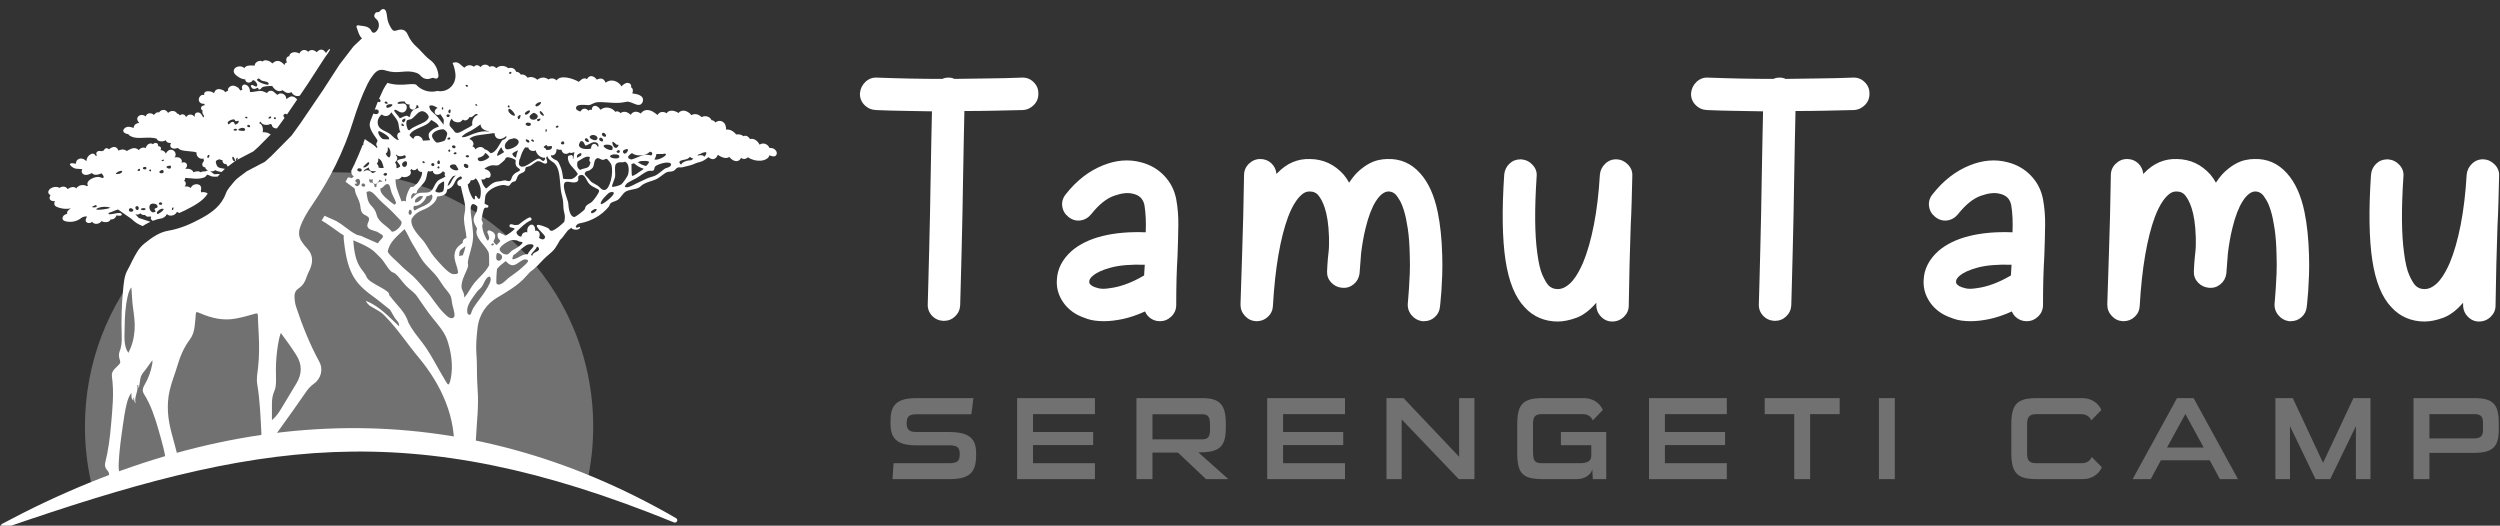 <?xml version="1.0" encoding="UTF-8"?> <svg xmlns="http://www.w3.org/2000/svg" xmlns:xlink="http://www.w3.org/1999/xlink" xmlns:xodm="http://www.corel.com/coreldraw/odm/2003" xml:space="preserve" width="18.119mm" height="3.81mm" version="1.1" shape-rendering="geometricPrecision" text-rendering="geometricPrecision" image-rendering="optimizeQuality" fill-rule="evenodd" clip-rule="evenodd" viewBox="0 0 1811.86 380.98"><rect x="0" y="0" width="1811.86" height="380.98" fill="#333333" stroke="none"/> <g id="Layer_x0020_1">  <g id="_2806658219024"> <path fill="white" fill-rule="nonzero" fill-opacity="0.302" d="M707.43 328.2c0,-10.32 -5.03,-15.1 -19.62,-15.1l-23.47 0c-5.63,0 -7.25,-1.88 -7.25,-6.48 0,-4.61 1.62,-6.4 7.25,-6.4l39.68 0c0.51,-3.93 1.02,-7.77 1.45,-11.69l-41.13 0c-14.25,0 -18.94,4.77 -18.94,16.46l0 1.97c0,10.75 4.52,15.78 18.6,15.78l23.81 0c6.05,0 7.76,1.54 7.76,6.49 0,5.03 -1.79,6.48 -8.02,6.48l-39.93 0c-0.26,3.84 -0.6,7.68 -0.77,11.52l41.47 0c13.99,0 19.11,-4.52 19.11,-16.98l0 -2.05zm86.13 19.03l0 -11.52 -44.88 0 0 -13.14 43.6 0 0 -9.47 -43.6 0 0 -12.97 44.88 0 0 -11.6 -56.4 0 0 58.7 56.4 0zm96.71 0l-21.76 -19.37c14.51,0 19.88,-3.24 19.88,-17.58l0 -3.58c0,-13.31 -4.35,-18.17 -16.81,-18.17l-47.95 0 0 58.7 11.61 0 0 -19.2 18.51 0 20.31 19.2 16.21 0zm-13.31 -35.75c0,5.12 -1.62,6.91 -5.72,6.91l-36 0 0 -18.17 36 0c5.04,0 5.72,2.73 5.72,8.44l0 2.82zm97.82 35.75l0 -11.52 -44.88 0 0 -13.14 43.6 0 0 -9.47 -43.6 0 0 -12.97 44.88 0 0 -11.6 -56.4 0 0 58.7 56.4 0zm93.81 0l0 -58.7 -11.1 0 0 42.49 -40.27 -42.49 -12.37 0 0 58.7 11.01 0 0 -43.26 41.38 43.26 11.35 0zm95.51 0l0 -34.13 -32.85 0 0 9.56 22.02 0 0 7.5c0,3.59 -2.14,5.55 -8.62,5.55l-26.71 0c-5.46,0 -6.91,-1.11 -6.91,-9.21l0 -18.95c0,-5.8 1.54,-7.42 6.91,-7.42l28.93 0c4.52,0 6.4,2.22 7.51,4.52l7.25 -7.5c-1.28,-3.25 -5.38,-8.62 -13.99,-8.62l-29.78 0c-14.51,0 -18.26,4.95 -18.26,19.02l0 20.65c0,14.68 3.75,19.03 18.26,19.03l24.91 0c6.57,0 10.5,-3.76 11.26,-7.17l0.35 7.17 9.72 0zm87.41 0l0 -11.52 -44.88 0 0 -13.14 43.6 0 0 -9.47 -43.6 0 0 -12.97 44.88 0 0 -11.6 -56.4 0 0 58.7 56.4 0zm60.36 0l0 -47.1 21.42 0 0 -11.6 -54.35 0 0 11.6 21.42 0 0 47.1 11.51 0zm61.39 0l0 -58.7 -11.52 0 0 58.7 11.52 0zm135.96 0c8.7,0 12.8,-5.38 14.08,-8.62l-7.34 -7.42c-1.02,2.22 -2.9,4.52 -7.42,4.52l-32.51 0c-5.89,0 -6.91,-2.47 -6.91,-7.42l0 -20.74c0,-5.54 1.79,-7.42 6.91,-7.42l32.08 0c4.44,0 6.49,2.22 7.51,4.52l7.34 -7.5c-1.37,-3.25 -5.38,-8.62 -14.08,-8.62l-32.93 0c-14,0 -18.26,4.35 -18.26,19.02l0 20.65c0,14.59 4.26,19.03 18.26,19.03l33.27 0zm112.75 0l-32.17 -58.7 -12.03 0 -32.16 58.7 13.14 0 7.33 -13.65 35.41 0 7.34 13.65 13.14 0zm-24.83 -22.87l-26.62 0 13.31 -24.31 13.31 24.31zm120.86 22.87l0 -58.7 -12.37 0 -22.02 46.92 -21.92 -46.92 -12.63 0 0 58.7 10.58 0 0 -38.4 18.51 38.4 10.67 0 18.6 -38.4 0 38.4 10.58 0zm75.21 -19.03c13.48,0 17.74,-4.52 17.74,-16.55l0 -5.29c0,-13.57 -4.26,-17.83 -17.74,-17.83l-44.03 0 0 58.7 11.52 0 0 -19.03 32.51 0zm6.31 -16.46c0,4.18 -1.71,5.97 -6.31,5.97l-32.51 0 0 -17.58 32.51 0c4.6,0 6.31,1.62 6.31,6.23l0 5.38z"></path> <path fill="white" fill-opacity="0.302" d="M245.74 124.93c101.72,0 184.18,82.46 184.18,184.18 0,13.52 -1.45,26.69 -4.22,39.38 -0.24,1.12 0.31,3.75 -0.76,3.35 -62.53,-22.91 -94.38,-26.11 -181.38,-26.11 -86.69,0 -141.1,13.03 -176.8,26.85 -1.29,0.5 -0.68,-2.73 -1,-4.19 -2.75,-12.65 -4.2,-25.8 -4.2,-39.28 0,-46.42 17.18,-88.83 45.51,-121.22 22.39,-25.59 56.17,-26.8 85.13,-55.06 12.67,-12.36 34.92,-7.9 53.54,-7.9z"></path> <path fill="white" fill-rule="nonzero" d="M241.74 327.63c-74.56,3 -147.83,23.7 -238.78,55.13 -0.8,0.3 -1.71,-0.02 -2.12,-0.8 -0.45,-0.83 -0.13,-1.87 0.7,-2.32 82.68,-44.2 166.77,-68.63 250.83,-69.35 79.66,-0.67 159.25,19.94 237.54,65.2 0.79,0.4 1.16,1.35 0.82,2.18 -0.35,0.88 -1.36,1.31 -2.24,0.95 -96.32,-39.31 -172.23,-53.99 -246.75,-50.99z"></path> <path fill="white" fill-rule="nonzero" d="M510.3 113.64c-0.08,-0.4 -0.34,-0.76 -0.85,-0.92 -1.48,-0.43 -2.9,-0.38 -3.95,0.28 0.21,-0.33 0.39,-0.68 0.55,-1.03 0.15,-0.05 0.31,-0.08 0.49,-0.12 1.41,-0.27 2.67,-1.4 3.55,-1.33 0.35,0.03 1.36,-0.77 1.8,0.13 0.24,0.49 -0.44,2.2 -1.59,2.99zm-229.6 -54l0.04 -0.02 -0.03 -0.03c-0.11,0.04 -0.08,0.04 -0.01,0.05zm0.04 -0.02c0.15,-0.07 0.23,-0.11 0.01,-0.04l-0.04 0.01 0.03 0.03zm219.72 56.56c-2.18,0.03 -4.47,0.72 -6.11,2.05 -0.3,0.24 -0.41,0.55 -0.39,0.85 -0.49,0.11 -0.92,-0.06 -1.29,-0.72 -1.35,-2.43 2.98,-2.23 5.33,-3.17 1.05,-0.4 1.57,-1.17 2.06,-1.56 0.71,0.71 1.57,1.19 2.46,1.24 -0.66,0.5 -1,1.29 -2.06,1.31zm-18.15 5.78c-2.15,1.21 -4.9,4.16 -7.49,5.32 -1.93,0.87 -4.28,1.21 -6.46,2.31 -2.64,1.3 -4.44,2.1 -7.19,3.38 -1.92,0.9 -7.13,4.12 -8.28,2.16 -0.22,-0.41 1.71,-2.41 1.56,-2.3 1.18,-0.96 5.25,-2.9 6.75,-3.73 3.48,-1.98 5.85,-4.39 8.95,-5.24 1.09,-0.3 2.68,0.17 3.23,-0.19 1.16,-0.71 0.68,-2.17 1.44,-3 0.97,-1.13 4.78,-2.36 6.76,-2.69 0.91,-0.13 4.06,-0.51 4.64,0.73 1.06,2.17 -3.91,3.25 -3.91,3.25zm-32.25 11.79c-0.9,0.62 -5.95,2.12 -6.47,1.51 -0.45,-0.52 2.17,-5.98 2.25,-7.59 0.22,-6.65 -1.95,-10.56 5.81,-10.09 0.17,0.01 0.81,-0.47 1.41,-0.3 2.31,0.62 3.3,5.11 2.06,9.45 -0.22,0.83 -3.46,5.95 -5.06,7.02zm-14.58 14.09c-1.03,-1.87 5.14,-7.58 5.89,-8.09 0.49,-0.34 1.51,-0.61 2.16,-0.61 5.43,-0.1 -7.35,10.02 -8.05,8.7zm-6.44 -1.6c-1.19,1.12 -3.22,1.62 -4.38,3.17 -0.59,0.78 -0.6,2 -1.16,2.62 -0.76,0.84 -6.41,5.36 -7.34,5.24 -3.25,-0.38 -4.01,-5.93 -4.35,-10.28 -0.13,-1.8 -4.93,-12.26 -2.39,-14.74 1.75,-1.75 6.81,1.45 9.26,-0.95 1.4,-1.39 -1.15,-3.78 2.26,-4.48 3.15,-0.66 4.08,4.35 6.24,6.58 2.46,2.49 6.81,3.38 7.06,4.71 0.28,1.41 -3.93,6.96 -5.2,8.13zm-0.56 8.06c-1.03,-1.21 2.33,-2.85 2.95,-2.86 3.17,-0.19 -1.91,4.07 -2.95,2.86zm-19.53 6.49c-1.46,1.47 -3.08,2.75 -3.84,3.4 -1.1,0.93 -4.28,3.11 -5.18,3.07 -2.12,-0.1 -0.92,-1.02 -3.15,-2.14 -0.77,-0.38 -6.58,-2.85 -7.45,-2.03 -1.77,1.66 6.03,6.93 5.72,8.79 -0.41,2.33 -2.92,1.77 -4.42,0.4 0.69,-1.35 0.84,-2.93 -0.15,-4.29 -0.53,-0.73 -1.58,-1.03 -2.42,-0.79l-0.23 0.09c0.15,-1.59 -0.17,-3.14 -1.27,-4.06 -0.52,-0.43 -1.08,-0.51 -1.62,-0.38l-0.29 -0.08 0.14 0.12c-0.75,0.23 -1.43,0.84 -1.88,1.43 -0.89,1.19 -0.82,2.74 -0.8,4.25 -0.26,-0.32 -0.59,-0.56 -1.3,-0.35 -0.16,0.04 -0.28,0.13 -0.39,0.24l-0.16 0c-1.46,0.12 -2.08,1.66 -2.34,2.91 -0.16,0.03 -0.33,0.04 -0.53,0.04 -1.57,0 -3.04,-1.91 -3.08,-2.87 -0.01,-0.26 0.1,-0.55 0.27,-0.86 3.11,-2.95 6.03,-6.13 10.04,-7.9 1.41,-0.62 0.28,-2.76 -1.12,-2.14 -1.28,0.57 -2.44,1.28 -3.53,2.07 -1.56,0.95 -3.75,2.98 -4.3,3.2 -0.34,0.15 -1.6,0.1 -2.69,0.2 -0.83,-0.31 -1.73,-0.5 -2.48,-0.62 -0.65,-0.11 -1.23,0.51 -1.27,1.1 -0.03,0.7 0.5,1.16 1.15,1.27 0.68,0.12 1.35,0.26 1.99,0.51 0.48,0.19 0.63,0.31 0.62,0.61 -2.07,1.93 -4.25,3.71 -6.89,4.89l-0.27 -0.29c-0.82,-0.7 -1.82,-1.14 -2.87,-1.4 -0.4,-0.85 -1.94,-0.76 -2.22,0.18 -0.14,0.44 -0.17,0.84 -0.12,1.19l0 0.07c-0.04,1.4 0.67,2.56 1.67,3.47 0.12,0.2 0.23,0.41 0.33,0.61l-0.15 0.2c-0.74,0.98 -1.65,1.79 -2.48,2.66 -0.94,-0.5 -1.89,-1.53 -2.36,-2.63 0.66,-1.08 1.16,-2.24 1.26,-3.51 0.2,-2.42 -2.04,-3.79 -4.1,-4.39 -1.05,-0.31 -1.89,0.67 -1.47,1.64 0.45,1.04 0.91,2.07 1.15,3.18 0.22,1.05 -0.22,1.9 -0.88,2.62 -1.48,-1.26 -3.82,-6.62 -4.11,-10.64 -0.03,-0.61 0.58,-1.66 0.5,-2.24 -0.09,-0.77 -0.95,-1.57 -0.93,-2.33 0.07,-1.81 1.27,-7.39 1.93,-8.21 1.15,-1.45 3.11,0.62 2.97,-2.09l-2.77 -1.31c0.03,0.06 0.41,-5.27 0.7,-6.04 1.6,-4.08 8.17,-7.28 12.79,-7.56 1.45,-0.1 2.75,0.79 3.86,0.6 1.33,-0.22 1.21,-1.46 2.59,-2.5 0.94,-0.7 2.01,-0.45 2.52,-0.99 0.98,-1.09 1.12,-3.3 2.32,-4.45 1.52,-1.46 3.46,-1.38 4.35,-2.78 0.54,-0.88 0.39,-2.26 0.81,-2.65 0.37,-0.34 2.32,-0.55 3.58,-1.3 0.72,-0.45 4.03,-3.06 5.04,-3.16 2.83,-0.26 5.2,3.2 6.66,1.17 0.9,-1.26 -1.61,-3.73 0.15,-4.6l0.25 -0.11c0.26,1.75 2.08,2.98 3.99,4.24 4.37,2.9 4.68,9.68 5.14,14.4 0.21,2.16 0.3,4.31 0.63,6.46 0.47,3.04 1.56,5.71 1.64,8.84 0.05,2.39 0.13,4.67 0.78,7.01 0.65,2.32 0.48,4.39 -0.03,6.56zm-22.81 23.42c-0.27,0.44 -0.26,0.84 -0.18,1.19 -0.36,-0.24 -0.73,-0.44 -1.11,-0.61 0.88,-2.25 3.52,-3.76 4.27,-5.99 0.45,-0.08 0.87,0.12 1.24,0.76 1.51,2.62 -3.09,2.86 -4.22,4.65zm-3.63 0.02c-1.55,-0.08 -3.18,0.35 -4.81,1.2 -1.03,0.53 -4.91,2.95 -6.4,2.38 0.07,-1.06 0.32,-2.08 0.82,-3 0.45,-0.2 0.92,-0.45 1.35,-0.76 0.56,-0.4 7.15,-6.6 9.41,-6.92 1.91,-0.27 3.44,-0.28 3.86,0.97 -0.33,1.18 -1.47,2.21 -2.25,3.1 -0.84,0.95 -1.56,1.9 -1.98,3.03zm-3.77 9.33c-3.69,3.45 -6.74,5.27 -10.3,7.97 -1.51,1.14 -6.18,6.8 -8.63,3.89 -0.23,-0.27 -0.05,-6.79 0.4,-10.53 1.68,-2.18 4.09,-3.94 6.32,-5.65 2.19,2.2 4.14,3.96 7.4,2.3 1.85,-0.95 4.27,-3.24 6.38,-3.58 0.56,0 1,0.04 1.35,0.11 0.37,0.13 0.71,0.36 1.03,0.7 0.37,1.31 -2.9,3.81 -3.95,4.79zm-16.64 -12.96c0.09,-2.28 6.65,-6.32 8.67,-6.61 0.21,-0.03 3.22,-0.02 3.96,0.28 1.42,0.55 1.2,0.9 2.83,0.96 3.15,0.1 -1.28,3.27 -2.38,4 -1.31,0.89 -3.1,1.66 -4.11,2.36 -1.06,0.78 -2.38,2.66 -3.41,2.81 -2.71,0.41 -5.62,-2.25 -5.56,-3.8zm1.82 5.81c-0.16,1.62 -1.98,3.45 -3.74,2 -1.11,-0.91 -0.21,-4.77 -0.06,-4.93 0.58,-0.53 4,0.77 3.8,2.93zm-7.88 -9.22c0.16,-0.2 0.31,-0.41 0.46,-0.62 0.36,-0.17 0.94,-0.35 1.17,-0.06 1.06,1.26 -1.91,2.02 -1.63,0.68zm-0.47 26.02c-1.28,6.04 -10.33,15.95 -12.82,20.53 -1.55,2.84 -1.04,4.78 -2.92,4.3 -1.16,-0.32 -1.5,-2.13 -1.09,-4.61 0.59,-3.63 4.58,-8.88 7.17,-12.26 0.83,-1.1 2.22,-1.95 3.12,-3.16 1.74,-2.24 3.27,-8.01 6.01,-7.48 0.37,0.07 0.74,1.72 0.53,2.68zm-19.03 12.5c-0.13,-0.92 -0.14,-2.09 -0.29,-2.63 -0.38,-1.41 -1.7,-3.37 -1.78,-5.02 -0.26,-5.4 4.05,-11.77 4.75,-15.08 0.22,-0.98 -0.26,-1.78 -0.13,-3.04 0.43,-4.47 3.6,-11.57 3.8,-18.22 0.15,-4.73 -1.41,-14.05 -1.7,-17.51 -0.27,-3.23 -0.18,-5.64 1.45,-6.34 0.53,-0.2 2.26,0.5 3.36,1.9 -0.07,1.63 -0.2,3.12 -1.18,4.75 -0.93,1.54 -1.62,3.05 -1.56,4.87 0.08,2.3 1.48,4.18 2.51,6.19 -0.18,1 -0.59,2.17 -0.52,2.89 0.63,5.93 7.96,10.43 9.07,15.36 0.1,0.45 0.28,5.29 0.2,8.38 -2.59,5.18 -7.42,8.71 -11,13.22 -1.9,2.39 -3.29,5.12 -4.99,7.64 -0.62,0.91 -1.3,1.77 -1.99,2.64zm-3.23 -33.92c0.94,-1.25 2.4,-2.24 3.75,-3.19l0.29 0.14c-0.49,2.25 -1.19,4.63 -1.97,6.35 -0.2,-0.08 -0.43,-0.09 -0.69,-0.03 -0.63,0.16 -1.25,0.37 -1.84,0.62 -0.08,-1.39 0.04,-2.71 0.46,-3.89zm-2.1 16.64c-0.17,0.12 -2.04,0.42 -3.26,0.14 -3.22,-0.73 -9.74,-8.15 -13.4,-12.57 -3.02,-3.63 -5.4,-8.6 -7.65,-11.38 -2.52,-3.1 -9.8,-9.87 -8.66,-15.76 1.08,-2.1 2.8,-3.76 4.89,-5.09 1.06,-0.68 2.2,-1.18 3.35,-1.66 0.54,-0.2 1.08,-0.41 1.61,-0.66 0.16,-0.08 0.34,-0.17 0.5,-0.26 0.75,-0.34 1.48,-0.72 2.17,-1.17 2.94,-1.93 5.73,-4.49 5.97,-7.52l0.01 0c2.68,-0.42 6.42,-0.78 7.14,-3.98 0.1,-0.41 0.16,-0.82 0.21,-1.23l0.14 -0.02c2.28,-0.7 3.68,-1.92 4.77,-4.02 0.58,-1.14 1.08,-2.3 1.84,-3.34 0.76,-1.02 1.93,-1.64 3.08,-2.16 0.41,0.28 0.69,0.54 0.78,0.74 0.14,0.34 -0.05,0.81 -0.32,1.28 -1.57,0.35 -3.15,1.44 -2.96,3.22 0.14,1.41 1.37,1.94 2.64,2.02 0.06,0.41 0.12,0.78 0.16,1.01 0.71,4.01 2.84,10.1 2.96,14.54 0.05,2.76 -1.02,5.46 -0.94,8.26 0.19,4.81 1.67,9.51 1.83,13.7 -1.21,0.13 -2.23,0.88 -2.62,2.18 -0.14,0.47 -0.16,0.94 -0.1,1.38l-0.14 0.09c-0.56,0.32 -1.07,0.68 -1.53,1.07 -1.18,0.91 -2.23,1.96 -3.03,3.23 -0.55,0.87 -0.86,1.78 -1,2.71 -1.29,4.96 1.92,9.37 2.38,14.52 -0.22,0.26 -0.48,0.51 -0.82,0.73zm-2.19 31.38c-2.34,2.51 -5.88,-1.57 -6.77,-2.39 -5.01,-4.7 -8.23,-10.7 -13.14,-16.33 -2.84,-3.26 -5.66,-6.91 -9.19,-10.36 -2.85,-2.79 -6.67,-5.47 -10.29,-9.29 -2.25,-2.37 -7.19,-6.12 -8.61,-9 1.08,-7.2 7.08,-11.4 12.16,-16.41 1.75,2.42 4.46,8.78 6.01,11.09 2.36,3.56 4.36,7.59 6.56,10.91 3.18,4.85 7.97,8.53 11.15,12.76 1.61,2.12 3.17,4.79 4.85,7.1 1.69,2.32 4.08,4.69 4.89,6.73 0.79,1.95 0.74,4.74 1.57,7.63 0.64,2.3 1.84,6.46 0.81,7.56zm-2.63 45.85c-1.3,5.24 -2.13,2.56 -4.39,-1.13 -5.56,-9.2 -8.72,-15.88 -13.42,-22.77 -3.32,-4.85 -7.71,-9.68 -10.72,-14.63 -0.49,-0.81 -0.98,-1.69 -1.46,-2.61 -0.16,-0.3 -0.32,-0.62 -0.48,-0.93 -2.13,-7.47 -8.49,-12.6 -13.08,-18.82 -0.25,-0.26 -0.5,-0.51 -0.76,-0.76 1.2,-3.94 -14.5,-8.3 -16.41,-13.33 -2.09,-5.49 -8.5,-6.6 -9.61,-26.56 -0.48,-8.62 -7.94,-10.67 -6.88,-0.32 2.75,26.76 9.62,32.72 23.98,43.08l9.53 7.59 3.13 5.37 0.01 0c1.17,2.21 3.76,3.58 3.44,6.65 -7.63,-7.08 -14.2,-14.53 -24.04,-18.48 0.33,1.41 1.68,2.44 2.55,3.43 4.12,2.61 8.35,4.31 11.41,7.79 9.35,9.54 16.17,20.31 24.63,30.31 16.17,19.58 27.08,43.47 25.11,68.77 -0.06,0.44 -0.12,0.9 -0.19,1.35 5.02,0.6 9.96,1.45 14.82,2.55 0.7,-4.94 1.26,-9.85 1.41,-14.77 0.57,-11.66 2.13,-23.25 1.17,-35.55 -0.45,-6.62 -0.47,-12.26 -0.55,-19.07 -0.03,-1.11 -0.07,-2.16 -0.11,-3.19 -0.05,-1.02 -0.12,-2.01 -0.2,-2.97 -0.49,-6.4 0.18,-13.23 0.79,-18.74 1.16,-10.7 7.14,-17.89 13.76,-21.92 6.79,-4.13 15.88,-9.16 21.47,-15.79 0.91,-1.08 1.9,-2.12 2.92,-3.15 3.7,-2.57 6.67,-5.87 9.72,-9.1 2.67,-2.84 6.07,-4.89 8.37,-8.07 1.38,-1.92 2.45,-4.01 3.63,-6.04 0.65,-0.61 1.28,-1.2 1.75,-1.82 1.5,-1.94 2.69,-3.67 3.95,-5.15 0.81,-0.68 1.66,-1.31 2.55,-1.89l0.04 0.29c0.64,1.5 6.34,1.82 6.16,-0.63 -0.09,-1.09 -2.38,1.47 -3.06,-0.22l-0.05 -0.21 0.08 -0.17c0.17,-0.51 0.49,-0.92 0.88,-1.27l0.06 -0.03c0.21,-0.09 0.36,-0.23 0.46,-0.38 0.14,-0.1 0.28,-0.2 0.43,-0.29 0.37,-0.1 0.74,-0.2 1.16,-0.26 8.5,-1.59 15.82,-5.88 20.84,-12.03 0.56,-0.69 0.69,-1.88 1.48,-2.6 1.23,-1.07 3.43,-1.21 5.08,-2.35 2.16,-1.52 3.59,-4.57 5.47,-5.82 2.59,-1.72 6.28,-1.48 9.37,-2.84 1.34,-0.61 2.56,-2.09 3.96,-2.84 2.71,-1.5 5.67,-2.03 8.62,-3.28 3.23,-1.41 5.7,-4.23 8.24,-5.3 1.22,-0.52 3.22,-0.21 4.65,-0.85 1.34,-0.6 1.92,-2.11 3.21,-2.52 0.99,-0.31 2.24,0.09 3.22,-0.16 3.56,-0.87 7.01,-1.54 9.65,-2.86 1.26,-0.66 3.17,-0.79 4.98,-1.62 1.58,-0.72 3.13,-1.98 4.44,-2.87l0.21 0.22c1.6,1.37 3.29,1.73 4.86,0.48 0.74,-0.6 1.25,-1.48 1.66,-2.41 2.5,1.88 6.13,3.21 8.22,1.56 1.39,1.72 3.62,3.25 5.66,3.01 1.46,-0.17 2.34,-1.13 2.91,-2.35 1.63,1.33 3.61,0.89 5.02,-0.39 2.82,1.9 6.14,2.7 9.42,2.44 2.39,-0.19 5.57,-1.42 6.15,-3.92 2.09,0.89 4.46,1.52 5.2,-0.73 0.56,-1.71 -0.84,-3.5 -2.38,-4.17 -0.84,-0.37 -1.82,-0.45 -2.76,-0.38 -1.29,-3.04 -4.79,-4.15 -7.21,-2.4 -1.4,-2.91 -4.27,-4.92 -7.01,-4.04 -0.47,-0.97 -1.24,-1.76 -2.25,-2.21 -0.86,-0.37 -1.67,-0.24 -2.36,0.15 -1.42,-1.23 -3.47,-1.62 -5.4,-1.3 -1.7,-2.33 -4.71,-3.97 -7.16,-3.48l-0.08 0.03c0.06,-2.14 -0.46,-4.43 -2.34,-5.66 -1.8,-1.18 -4,-0.84 -5.35,0.45 -0.74,-1.01 -1.75,-1.7 -2.91,-1.69 -0.36,-0.91 -1,-1.69 -1.96,-2.23 -1.65,-0.93 -3.67,-0.86 -5.17,0.01 -2.09,-2 -4.89,-2.95 -7.42,-1.42 -2.48,-3.15 -6.78,-4.72 -9.42,-1.55 -1.17,-0.91 -2.65,-1.43 -4.09,-1.65 -1.81,-0.28 -3.69,0.36 -4.4,1.88 -2.21,-1.58 -5.26,-1.41 -6.61,1.23 -0.5,-0.44 -1.02,-0.85 -1.57,-1.22 -0.55,-0.42 -1.11,-0.79 -1.68,-1.12 -0.05,-0.12 -0.09,-0.23 -0.15,-0.31l-0.12 0.17c-3.08,-1.66 -6.36,-1.77 -8.7,1.39 -2.35,-1.81 -5.55,-1.95 -7.28,0.95l-0.04 -0.02c-2.12,-2.1 -4.86,-3.04 -7.29,-1.24 -0.38,-0.38 -0.79,-0.71 -1.26,-0.95 -0.93,-0.47 -1.81,-0.41 -2.53,0.03 -2.58,-3.34 -7.53,-4.22 -10.74,-1.48 -0.75,-1.2 -1.8,-2.21 -3.04,-2.72 -0.99,-0.41 -2.07,-0.13 -2.7,0.71 -0.44,0.6 -0.56,1.35 -0.55,2.12 -0.24,-0.1 -0.5,-0.17 -0.8,-0.18 -0.69,-0.03 -1.24,0.26 -1.66,0.71 -1.62,-1.83 -4.04,-2.19 -5.71,0.42l-0.1 0.21c-1.43,-0.33 -2.97,-1.45 -3.03,-1.71 -1.37,-4.58 7.62,-2.73 9.41,-2.97 1.53,-0.23 3.36,-1.81 5.59,-2.03 4.47,-0.45 10.03,0.61 15.33,0.45 2.35,-0.07 4.72,-0.59 7.07,-0.95 1.6,0.35 3.18,0.85 4.7,1.58 2.37,1.14 4.84,1.37 5.87,-1.02 0.27,-0.26 0.42,-0.66 0.33,-1.04 0.82,-4.18 -4.44,-5.05 -7.68,-5.44 0.27,-0.67 0.41,-1.38 0.42,-2.08 0.01,-0.87 -0.34,-1.72 -1.06,-2.23l-0.28 -0.16c0.12,-0.36 0.16,-0.74 0.1,-1.17 -0.26,-1.64 -2.19,-2.31 -3.48,-1.91 -1.29,0.4 -2.54,1.37 -3.49,2.42 -2.47,-4.03 -7.8,-5.72 -11.46,-2.66l-0.24 -0.32c-0.33,-0.84 -0.83,-1.58 -1.61,-2.13 -1.43,-0.99 -3.21,-0.46 -4.59,0.25 -0.64,-0.9 -1.48,-1.66 -2.46,-2.14 -2.06,-1.01 -3.77,-0.01 -4.64,1.79 -0.6,-0.41 -1.3,-0.64 -2.16,-0.55 -1.42,0.15 -2.67,1.51 -3.8,2.47 -4.94,-2.72 -13.31,-5.18 -16.19,-0.99 -1.48,-1.66 -3.86,-1.85 -5.89,-0.71 -2.33,-1.87 -5.35,-1.8 -8.03,0.22 -1.92,-1.78 -4.54,-2.55 -6.98,-1.45 -1.15,-1.71 -2.95,-2.66 -5.03,-2.28 -0.59,-1.33 -1.8,-2.01 -3.28,-2.03 -1.02,-2.63 -3.17,-3.33 -5.78,-2.61 -2.28,-2.15 -6.45,-2.26 -8.56,0 -1.34,-1.44 -3.23,-1.92 -4.95,-0.93 -0.55,-0.8 -1.36,-1.39 -2.42,-1.59 -1.7,-0.33 -3.2,0.42 -4.18,1.73 -0.33,-0.4 -0.71,-0.76 -1.15,-1.01 -1.34,-0.8 -2.68,-0.31 -3.61,0.74 -2.06,-1.53 -4.88,-1.58 -6.76,0.66 -1.99,-0.9 -3.34,-3.34 -5.63,-3.8 -1.06,-0.22 -2.09,0.1 -3.06,0.35 1.07,2.45 1.74,5.07 2.06,7.79 0.26,2.18 -0.07,4.24 -0.84,6.08 -0.78,1.82 -1.96,3.33 -3.49,4.48 -1.55,1.17 -3.34,1.89 -5.28,2.12 -1.11,0.13 -2.26,0.09 -3.44,-0.14 -2.51,0.66 -5.08,0.68 -7.51,0.11 -3.04,-0.72 -5.83,-2.33 -8.03,-4.76 -0.7,-0.19 -1.47,-0.29 -2.29,-0.31 -1.14,-0.05 -2.43,0.05 -3.78,0.19 -2.35,0.24 -4.71,0.35 -7.13,0.22 -2.49,-0.14 -4.98,-0.53 -7.47,-1.3 -0.47,0.62 -0.98,1.36 -1.53,2.23 -0.57,0.91 -1.06,1.76 -1.45,2.54 -1.11,2.26 -2.16,4.56 -3.14,6.87 0.9,-0.01 1.41,1.24 0.94,2.02 -0.26,0.44 -1.17,0.34 -1.77,-0.04 -0.49,1.2 -0.96,2.41 -1.42,3.63 -0.28,0.72 -0.55,1.45 -0.82,2.17 0.99,-0.28 2.54,-0.35 2.79,0.93 0.51,2.6 -2.22,2.64 -3.78,1.84 -2.21,6.34 -4.1,7.23 -1.21,12.91 1.65,3.24 3.98,5.49 4.18,6.9 0.07,0.51 -0.81,1.43 -0.88,2.21 -0.14,1.66 1.51,1.97 0.43,3.02 -2.46,-2.79 -6.02,-4.36 -8.7,-6.5 -0.37,0.99 -0.73,1.98 -1.11,2.96 0.16,0.28 0.21,0.57 0.12,0.86 -0.09,0.27 -0.35,0.5 -0.71,0.69 -1.78,4.55 -3.7,9.04 -5.75,13.47 0.02,0.15 0,0.3 -0.08,0.43 -0.06,0.09 -0.14,0.16 -0.23,0.22 -0.61,1.3 -1.23,2.59 -1.86,3.87l-0.32 0.66 0.12 0.08c-0.17,1.67 0.62,3.09 1.9,3.89 -0.63,0.31 -1.19,0.75 -1.68,1.3 -0.76,-0.62 -1.78,-0.83 -2.77,-0.49 -0.53,1 -1.07,2.01 -1.61,3.01l6.48 4.77 0 0 0.18 0.43c0.15,2.14 0.95,4.03 1.87,5.92 1.13,2.32 1.96,4.51 2.26,7.12 0.2,1.77 0.43,3.47 1.7,4.77 1.22,1.25 3.87,1.71 4.47,3.36l0.04 1.33 -0.04 0.18c-0.45,1.56 -1.62,3.03 -1.02,4.7 0.57,1.56 2.27,2.15 3.77,2.62 1.09,0.34 2.21,0.66 3.28,1.07l3.71 2.36c1.14,1.46 -0.69,2.76 -1.6,3.73 -0.64,0.69 -1.17,1.46 -1.68,2.24l-10.43 -4.56c-0.44,-0.25 -0.89,-0.48 -1.35,-0.68 -0.22,-0.09 -0.45,-0.16 -0.69,-0.22l-0.02 -0.01 -0.07 -0.01 -0.19 -0.05 -2.09 -0.49c-0.13,-0.04 -0.25,-0.09 -0.37,-0.15 -6.19,-2.93 -10.95,-8.46 -17.09,-10.98 -2.17,-0.88 -4.26,-1.82 -6.33,-2.85 -0.76,1.16 -1.48,2.3 -2.14,3.43 4.51,2.63 9.07,6.07 13.67,9.34 7.35,5.19 16.48,7.13 23.13,12.12 1.85,1.4 3.97,3.72 5.87,5.58 2.88,2.86 4.62,7.02 7.59,9.8 0.81,0.77 2.2,0.98 3.07,1.69 3.06,2.56 5.17,6.18 8.15,9.14 2.51,2.54 5.58,4.34 7.63,7.26 4.09,5.81 7.57,11.26 11.98,16.59 3.53,4.27 7.86,9.4 9.73,14.59 2.64,7.41 5.1,19.27 2.45,29.78zm-175.82 -135.41c-1.33,-1.02 -3.11,-1.23 -4.86,-0.88 0.08,-0.5 0.02,-0.98 -0.16,-1.43 0.41,-1.06 0.43,-2.16 -0.17,-3.12l0 -0.03 -0.01 0.01 -0.05 -0.08c-0.87,-1.27 -3.08,-1.54 -4.57,-0.94l-0.03 0.02 -0.28 0.08c-0.13,0.04 -0.23,0.12 -0.33,0.22 -0.87,0.51 -1.5,1.27 -1.94,2.14 -0.95,-0.99 -2.67,-1.36 -4.37,-1.11 0.43,-0.41 0.73,-0.93 0.83,-1.59 0.19,-1.34 -0.35,-2.09 -1.21,-2.5 0.35,-0.32 0.61,-0.73 0.75,-1.3 0.07,-0.32 0.08,-0.6 0.03,-0.85 4.6,0.22 9.2,1.44 13.81,-0.31 0.58,-0.22 1,-0.59 1.28,-1.02 0.2,-0.19 0.39,-0.39 0.56,-0.6 0.1,-0.13 0.19,-0.28 0.26,-0.43l1.36 0.46c0.88,0.57 1.86,0.87 2.92,1 1.09,0.13 2.25,0.08 3.46,-0.05 0.53,-0.63 1.05,-1.24 1.36,-1.65l0.16 -0.21 -4.01 0.18 -1.15 -0.76 -0.25 -0.27c-0.53,-0.39 -1.05,-0.89 -1.64,-1.25l0.03 0.01c1.23,0.23 2.62,0.27 3.65,-0.7 1,0.61 2.27,0.92 3.35,1.15 0.42,0.09 0.85,0.14 1.29,0.18 0.63,-0.66 1.24,-1.22 1.85,-1.77 0.16,-0.15 0.32,-0.28 0.49,-0.41l-0.02 -0.02 0.06 -0.05c-2.11,-0.39 -4.19,-0.55 -5.35,-1.59 -0.17,-0.16 -1.72,-2.96 -1.11,-4.04 0.35,-0.63 1.41,-1.09 2.58,-1.34 0.65,0.39 1.4,0.66 2.16,0.69 -0.07,0.5 0.01,1.01 0.2,1.45 0.46,1.03 1.44,1.47 2.47,1.36 0.35,0.64 0.76,1.3 1.14,1.83l5.27 -3.96c0.33,-0.25 0.67,-0.47 1.02,-0.66 -0.17,0.01 -0.35,-0.08 -0.52,-0.31 0.11,0.16 0.43,-1.01 0.48,-1.06 1.33,-1.32 1.1,0.5 0.45,1.15l0.02 -0.01 11.85 -6.2 3.76 -3.39 9.28 -9.37c-0.24,0.14 -0.47,0.29 -0.7,0.46l-0.12 0.02c-1.32,-1.29 -3.41,-1.65 -5.51,-1.55 0.55,-2.77 -0.23,-5.97 -2.67,-6.64 0.44,-0.31 0.86,-0.67 1.25,-1.07 0.7,2.52 4.69,3 7.11,1.65 0.31,0.25 0.64,0.49 0.98,0.71 0.04,0.98 0.59,1.82 1.73,2.28 0.53,0.22 1.13,0.3 1.75,0.27l0.7 -0.7 5.04 -6.96c-0.17,-0.15 -0.34,-0.34 -0.52,-0.59 -0.37,-0.51 -0.63,-1.71 0.58,-2.2 0.85,-0.33 1.36,-0.05 1.61,0.46l7.45 -10.97c-0.96,-0.98 -2.1,-2.1 -3.64,-2.22 -1.96,-0.16 -3.02,1.43 -4.3,1.94 0.08,-1.94 -1.2,-3.55 -3.02,-4.01 -1.28,-0.33 -2.57,0.06 -3.29,0.98 -1.09,-0.65 -2.09,-1.81 -2.87,-2.35 -0.6,-0.49 -1.38,-0.74 -2.4,-0.63 -0.91,0.1 -1.88,0.77 -2.36,1.62 -1.45,-0.63 -3.17,-1.59 -4.86,-1.54 -2.86,0.09 -5.65,1.06 -7.44,0.8 0.01,-2.23 -0.87,-4.38 -2.94,-5.22 -0.96,-0.39 -2.21,-0.26 -2.75,0.91 -0.42,0.9 -0.17,1.82 0.25,2.6 -0.58,0.06 -1.09,0.31 -1.47,0.72 -0.32,-0.52 -0.69,-1.01 -1.1,-1.45 -0.26,-0.41 -0.56,-0.78 -1.04,-0.98l-0.12 -0.04c-0.86,-0.62 -1.85,-1.03 -2.92,-1.14 -1.24,-0.13 -2.57,0.53 -3.41,1.55 -0.57,0.69 -0.56,1.43 -0.29,2.07 -0.26,0.07 -0.53,0.16 -0.85,0.31 -0.77,0.36 -1.15,0.67 -1.35,0.85 -0.14,-0.19 -0.29,-0.37 -0.45,-0.54 -0.04,-0.11 -0.09,-0.22 -0.16,-0.36 -0.14,-0.3 -0.55,-0.5 -1.1,-0.61 -0.72,-0.4 -1.53,-0.67 -2.39,-0.77 -2.06,-0.24 -3.74,1.15 -3.92,3.05 -0.9,-0.81 -2.1,-1.31 -3.53,-1.47 -0.89,-0.1 -2.33,-0.14 -3.1,0.63 -0.69,0.68 -0.75,1.41 -0.52,2.09 -0.2,-0.05 -0.4,-0.09 -0.61,-0.12 -1.61,-0.22 -2.99,1.15 -3.31,2.74 -0.51,2.49 1.73,4.04 3.89,3.67 0.06,0.3 0.16,0.6 0.33,0.88l0.13 0.16c-0.77,0.07 -1.51,0.27 -2.12,0.76 -0.95,0.76 -0.84,2.25 -0.03,2.84 0.16,0.11 0.34,0.2 0.52,0.28 -0.05,0.13 -0.09,0.28 -0.12,0.42 -0.28,1.28 0.42,2.55 1.19,3.45l-0.02 0.18c-0.13,0.69 -0.4,0.92 -0.73,0.87 -0.83,-1.92 -2.17,-3.95 -4.39,-3.47 -1.5,0.32 -1.78,1.74 -1.65,3.15 -0.35,-0.42 -0.77,-0.79 -1.25,-1.09l-0.3 -0.17 -0.04 -0.02c-1.88,-0.93 -3.62,-0.1 -4.73,1.46 -0.12,-0.38 -0.31,-0.75 -0.59,-1.08 -0.47,-0.57 -1.19,-0.93 -1.97,-0.95 -0.73,-0.02 -1.4,0.32 -1.96,0.82 -0.27,-0.39 -0.53,-0.93 -0.96,-1.09 -0.27,-0.1 -0.58,-0.18 -0.94,-0.25 -0.53,-0.98 -1.42,-1.69 -2.73,-1.86 -1.48,-0.19 -2.86,0.36 -3.88,1.38 -0.61,-1.2 -1.62,-2.13 -3.08,-2.18 -1.51,-0.05 -2.64,0.69 -3.41,1.78 -0.6,-0.08 -1.12,-0.1 -1.54,0.04 -1,0.33 -1.56,1.29 -2.23,1.79 -0.85,-0.78 -1.96,-1.28 -3.19,-1.15 -0.9,0.08 -1.83,0.51 -2.34,1.37 -0.17,0.29 -0.29,0.59 -0.37,0.88 -1.31,-0.97 -2.83,-1.48 -4.34,-0.75 -2.71,1.32 -1.95,3.89 -0.34,5.45 -0.52,0.04 -1.04,0.14 -1.55,0.31 -1.67,0.57 -2.45,1.9 -2.54,3.34 -1.61,-0.53 -3.44,-1.24 -5.18,-0.61 -1.46,0.53 -2.96,2.18 -2.03,3.54 0.69,1.01 2.16,1.37 3.4,1.6 0.5,0.55 0.19,0.73 2.32,1.73 4.8,2.25 12.46,-0.41 18.24,1.54l0.16 0.08c0,0.91 0.94,1.35 1.67,1.6 1.65,0.54 3.31,0.21 4.85,-0.59l0.03 0.25c0.17,1 1.14,1.43 2.04,1.64 0.5,0.11 1.06,0.19 1.63,0.24 -0.89,1.19 -0.83,2.91 0.88,3.68 1.17,0.52 2.61,0.31 3.99,-0.25 0.62,0.57 1.33,1.18 2.06,1.45 3.47,1.21 9.24,0.83 11.55,1.9 -0.25,1.12 0.27,2.44 1.07,3.28 1.15,1.22 2.63,1.51 4.04,1.06 -0.07,0.66 0.04,1.3 0.29,1.86 -0.94,0.81 -1.53,1.98 -1.16,3.16 0.29,0.94 1.14,1.32 2.12,1.43 -0.02,0.39 0.11,0.79 0.42,1.17 0.39,0.47 0.96,0.81 1.57,1.06 -0.72,0.01 -1.38,0.31 -2,0.73l-0.15 -0.02 -0.15 -0.09c-0.24,-0.11 -0.55,-0.06 -0.82,0.06 -0.79,-0.02 -1.69,0.31 -2.5,0.61 -0.35,-0.4 -0.9,-0.65 -1.62,-0.69 -1.09,-0.05 -2.33,0.27 -3.42,0.7 -0.09,-0.43 -0.32,-0.84 -0.71,-1.22 -0.55,-0.52 -1.23,-0.91 -1.98,-1.13 -1.02,-0.29 -2.12,-0.08 -3.17,-0.15 0.79,-0.81 1.35,-1.73 1.27,-2.72 -0.09,-1.26 -1.22,-2.07 -2.48,-2 -0.53,0.03 -1.04,0.16 -1.54,0.35 0.32,-0.71 0.38,-1.46 -0.01,-2.24 -0.9,-1.78 -3.02,-2.04 -5.07,-1.65 0.71,-0.74 1.08,-1.68 0.73,-2.97 -0.44,-1.66 -2.04,-2.81 -3.82,-2.58 -1.42,0.18 -2.55,1.53 -3.18,2.83 -0.04,-0.11 -0.07,-0.22 -0.13,-0.33 -0.73,-1.52 -2.16,-2.09 -3.75,-2.26 0.16,-0.25 0.3,-0.51 0.38,-0.8 0.28,-1.01 -0.59,-1.81 -1.46,-1.98 -0.2,-0.04 -0.42,-0.06 -0.63,-0.07 0.11,-0.58 -0.01,-1.16 -0.31,-1.61 -0.41,-0.62 -1.17,-0.82 -1.94,-0.7 -0.58,0.09 -1.11,0.47 -1.54,0.91l-0.09 -0.09c-0.81,-0.74 -2.33,-0.56 -3.3,0.12 -0.93,0.67 -1.47,1.69 -1.77,2.74 -0.26,-0.12 -0.53,-0.21 -0.83,-0.28 -1.7,-0.36 -3.19,0.45 -4.26,1.75 -0.53,-0.55 -1.15,-0.98 -1.89,-1.21 -2.32,-0.72 -4.55,0.66 -6.74,1.88l-0.14 -0.07c-1.48,-1.16 -3.57,-1.41 -5.87,-0.2l-0.12 -0.18c-0.28,-0.76 -0.73,-1.44 -1.42,-1.95 -1.64,-1.22 -3.93,-0.09 -5.51,1.25 -0.45,-0.65 -1.14,-1.04 -2,-0.82 -0.86,0.21 -1.46,0.93 -1.58,1.68 -0.4,-0.08 -0.84,-0.02 -1.19,0.3l-0.22 0.25c-0.19,-0.09 -0.39,-0.16 -0.61,-0.21 -0.87,-0.18 -2.53,-0.18 -3.17,0.81 -0.57,0.9 -0.35,1.85 0.34,2.34 -0.39,0.04 -0.78,0.18 -1.12,0.39 -0.27,-0.86 -0.83,-1.51 -1.88,-1.66 -1.4,-0.2 -3.2,1.32 -3.92,2.49 -0.57,0.95 -0.81,1.96 -0.91,2.97 -1.21,-1.28 -2.73,-2.23 -4.82,-1.84 -1.07,0.2 -2.03,1.03 -2.47,2.01 -0.25,0.56 -0.28,1.11 -0.18,1.62 -1.35,0.04 -3.47,-0.87 -4.41,0.22 -0.6,0.69 2.07,2.83 3.63,3.27 1.6,0.43 4.03,0.21 5.27,0.55 -0.8,1.53 -0.47,3.09 1.27,3.86 1.57,0.69 3.93,-0.06 5.76,-1.13 1.18,1.88 4.41,1.52 6.8,0.2 0.62,0.5 2.29,2.5 1.54,3.13 -0.98,0.85 -1.93,-0.6 -4.24,-0.49 -3.47,0.2 -8.93,2.98 -7.03,6.37 -0.22,0.08 -0.45,0.19 -0.68,0.32 -1.52,-0.81 -3.42,-1.18 -5.3,-0.39l-0.17 0.09 -0.09 -0.03 -0.09 0.11c-0.91,0.45 -1.62,1.09 -2.19,1.85 -1.13,-1.63 -4.19,-1.08 -6.17,0.53 -0.74,-1.21 -1.96,-2.01 -3.65,-1.8 -0.86,0.11 -1.64,0.43 -2.34,0.89l-0.13 0.02c-0.47,-0.49 -1.36,-0.73 -2.24,-0.72 -1.79,0.03 -3.72,0.47 -4.98,2.06 -1.37,1.73 -0.6,3.06 0.87,3.91 -0.29,0.79 -0.74,1.53 -0.63,2.33 0.13,1.01 1.09,1.69 2.05,1.92 0.57,0.14 1.2,0.14 1.83,0.04 -0.39,0.72 -0.55,1.52 -0.42,2.27 0.31,1.72 2.5,2.29 4.03,2.72 2.6,0.72 5.32,0.86 7.97,0.29 -1.78,1.04 -3.22,2.42 -2.67,3.95 -1.36,0.32 -2.66,0.98 -3.18,2.19 -0.9,2.14 0.82,3.09 2.68,3.4 2.42,0.4 4.85,0.35 7.36,-0.64 1.45,-0.57 2.78,-1.45 4.06,-2.43 1.32,-0.51 2.52,-0.82 3.42,-0.46 -0.55,0.93 -1.09,1.93 -0.96,2.94 0.18,1.32 1.63,1.87 2.96,1.66 0.69,-0.1 1.26,-0.45 1.75,-0.91 0.51,1.13 1.95,1.67 3.49,1.5 1.42,-0.16 2.54,-0.93 3.27,-1.96 1.14,0.72 2.78,0.91 4.21,0.65 1.24,-0.24 2.01,-0.98 2.3,-1.89 0.62,0.06 1.25,0.02 1.9,-0.21 1.02,-0.36 1.74,-1.19 2.2,-2.11 0.11,-0.21 0.14,-0.39 0.13,-0.56 1.63,0.23 4.36,0.67 3.87,-0.97 -0.76,-2.57 -11.17,2.26 -9.31,-1.07 -0.41,0.73 5.82,-2.22 6.54,-2.23l0.17 0 9.75 6.82c1.11,1.07 2.25,2.09 3.58,2.95 1.36,0.87 2.9,1.57 4.47,2.23 0.59,-0.38 1.19,-0.75 1.79,-1.1 1.24,-0.73 2.53,-1.4 3.86,-2l-8.51 -2.82 -2.45 -2.7c1.2,0.46 2.65,0.41 3.69,-0.65 0.67,1 1.99,1.43 3.29,1.2 0.39,0.49 0.85,0.94 1.54,1.2 0.75,0.27 2.08,-0.31 2.95,0.08l-0.29 1.69 1.42 1.3c2.1,-0.82 4.34,-1.47 6.75,-1.88l0.38 -0.07c0.57,-0.32 1.14,-0.63 1.68,-1.02 0.68,-0.5 1.1,-1.2 1.46,-1.94 1.09,1.2 2.88,1.47 4.69,0.79 1.29,-0.49 2.12,-1.37 2.61,-2.42 0.52,0.38 1.15,0.66 1.81,0.8 1.31,-0.57 2.61,-1.16 3.89,-1.79l0.02 -0.04 0.03 0.02c1.58,-0.77 3.13,-1.58 4.67,-2.42 3.26,-1.79 6.28,-3.68 8.64,-5.89 1.25,-1.17 2.35,-2.47 3.25,-3.94zm-36.47 14.88c-1.7,-1.34 2.01,-3.68 3.05,-3.82 4.39,-0.58 -2.58,4.19 -3.05,3.82zm-0.95 -4.35c-2.56,0.69 0.11,2.05 -0.44,2.49 -4.19,3.38 -7.53,-7.9 0.26,-5.35 0.75,0.23 2.35,2.3 0.18,2.86zm-14.81 -0.94c1.98,-1.7 2.95,1.48 1.65,2.21 -1.38,0.77 -2.34,-1.61 -1.65,-2.21zm1.83 -27.12c0.48,-0.4 1.07,-0.68 1.32,0.04 0.61,1.67 -3.05,1.47 -1.32,-0.04zm2.38 28.35c0.66,-0.33 3.16,-0.45 2.98,0.47 -0.31,1.53 -4.9,0.5 -2.98,-0.47zm1.19 -29.66c0.36,-0.48 1.99,-0.8 2.33,0.07 0.77,2 -3.48,1.49 -2.33,-0.07zm4.74 1.58c0.91,-0.78 1.31,0.69 0.82,1.11 -0.48,0.41 -1.71,-0.31 -0.82,-1.11zm7.04 23.94c0.94,-0.81 2.54,0.15 1.84,1.16 -0.54,0.81 -3.35,0.14 -1.84,-1.16zm0.91 -23.32c0.82,-0.48 1.68,-0.7 2.01,0.07 1.32,3.19 -5.34,1.92 -2.01,-0.07zm0.92 -7.5c0.08,-0.08 1.11,-0.72 1.4,-0.33 0.78,1.06 -2.68,1.45 -1.4,0.33zm4.68 4.1c1.98,-0.33 1.84,-0.2 1.88,0.79 0.15,2.82 -5.83,-0.11 -1.88,-0.79zm2.69 30.7c1.75,-2.39 1.02,2.64 -0.18,1.07l0.18 -1.07zm25.78 -36.57c-0.46,-0.21 -0.46,-1.14 0.27,-1.82 1.66,-1.49 1.11,2.44 -0.27,1.82zm18.3 -27.79c1.97,-0.19 1.22,0.88 1.84,1.16 1.12,0.51 2.09,-0.77 2.33,0.07 0.36,1.35 -1.69,2.44 -2.33,2.48 -0.7,0.05 -0.72,-1.63 -1.42,-1.87 -2.24,-0.77 -3.38,3.31 -4.12,0.98 -0.51,-1.62 2.85,-2.73 3.7,-2.82zm7.2 6.07c0.54,0.06 2.33,0.6 1.44,1.87 -0.7,0.99 -4.67,-0.13 -4.67,-0.16 -0.45,-0.99 2.34,-1.79 3.23,-1.71zm3.33 -7.57c0.32,1.44 -1.87,0.53 -1.66,-0.05 0.27,-0.78 1.57,-0.35 1.66,0.05zm1.78 7c-0.66,0.59 -2.61,-0.46 -1.87,-1.15 1.29,-1.21 2.55,0.52 1.87,1.15zm13.93 -7.24c0.08,-0.07 1.06,-0.71 1.36,-0.32 1.15,1.46 -3.38,2.22 -1.36,0.32zm3.62 0.49c0.55,-1.07 1.53,0.11 1.24,0.78 -0.24,0.59 -1.79,0.28 -1.24,-0.78zm78.11 -2.39l0.11 0.13c2.22,1.96 5.51,1.05 6.57,-1.61 0.15,0.08 0.3,0.18 0.45,0.29 1.31,2.04 3.12,3.7 4.21,5.97 1.24,2.58 0.69,5.69 2.13,8.1 -0.47,0 -0.95,0.17 -1.44,0.59 -1.67,1.41 -0.72,3.58 0.3,5.16 -2.12,0.13 -5.63,-3.85 -6.18,-4.3 -2.34,-1.81 -7,-2.96 -8.42,-5.6 -1.89,-3.5 -0.04,-7.12 2.27,-8.73zm2.22 -9.06c1.02,-0.99 2.34,0.8 1.94,1.2 -0.47,0.46 -3,-0.15 -1.94,-1.2zm3.95 1.65c4.34,-0.09 -2.19,3.94 -2.89,2.14 -0.47,-1.28 0.8,-2.09 2.89,-2.14zm2.84 4.5c0.53,-1.31 2.91,0.65 3.68,1.02 1.6,0.76 3.15,0.82 4.41,-0.66 1.36,-1.6 1.36,-4.37 -0.63,-5.18 -0.9,-0.36 -2.05,-0.12 -2.99,-0.02 -0.55,0.07 -1.13,0.17 -1.67,0.01 -1.07,-0.3 -0.21,-0.95 0.33,-1.17l0.26 -0.14c0.66,-0.29 2.92,-0.44 4.27,-0.26 0.13,0.82 0.71,1.53 1.75,1.89 0.56,0.19 1.14,0.25 1.71,0.19 -0.48,1.64 0.03,3.42 2.09,3.75 1.31,0.21 2.31,-0.91 2.73,-2.06 0.17,-0.46 0.26,-0.94 0.32,-1.43 0.83,0.25 1.33,1.22 1.42,2.08 -1.43,0.44 -2.84,0.93 -4.08,1.87 -1.4,1.06 -1.98,2.82 -2.19,4.51l0 0.19c-0.18,0.06 -0.41,0.1 -0.69,0.11 -0.52,0.03 -0.94,-1.01 -1.97,-0.83 -2.12,0.31 -3.45,1.66 -4.83,1.79 -1.14,-1.95 -2.93,-3.46 -4.06,-5.41l0.14 -0.25zm19.87 0.58c1.96,-0.2 4.56,1.83 5.13,4.18 -0.75,3.22 -5.25,4.71 -7.87,5.91 -2.16,0.98 -4.48,2.08 -6.25,3.73 -0.31,-0.04 -0.59,-0.14 -0.84,-0.32 -0.61,-0.45 -2.05,-4.8 -0.87,-6.81 0.29,-0.48 2.71,-0.73 3.15,-0.99 2.57,-1.49 4.7,-5.42 7.55,-5.7zm6.5 6.82l0.24 -0.12 0.02 -0.33 0.02 -0.03c0.4,0.09 5.62,2.85 5.53,4.89 -2.11,0.57 -4.1,1.61 -5.66,3.12 -0.9,0.73 -1.6,1.65 -1.64,2.84 0,0.18 0.02,0.34 0.05,0.5 0.02,1.1 0.46,2.21 1.07,3.28 -0.85,0.03 -3.2,0.41 -5.29,0.4 -0.09,-1.32 -1.08,-2.51 -2.42,-3.15 -0.88,-0.42 -1.94,-0.51 -2.87,-0.16 -0.88,0.33 -1.29,1.12 -1.38,1.97 -1.17,-0.29 -2.52,-1.92 -3.03,-2.72 2.73,-5.5 12.22,-5.58 15.36,-10.49zm0.94 -11.04c0.82,0.05 3.02,1.08 4.06,1.86 -0.65,0.31 -1.24,0.72 -1.65,1.37 -0.47,0.72 -0.56,1.61 -0.25,2.4 0.29,0.76 1.01,1.21 1.78,1.32 0.77,0.11 1.49,-0.2 2.13,-0.61 0.95,1.32 2.31,3.38 2.52,4.25 0.03,0.12 -0.24,2.56 -0.26,3.45l-0.13 -0.07c-0.04,-0.17 -0.11,-0.34 -0.23,-0.5 -1.72,-2.23 -3.25,-4.58 -5.31,-6.5 -2.03,-1.91 -4.68,-3.47 -4.59,-6.62 0.6,-0.25 1.27,-0.38 1.93,-0.35zm7.41 1.47c0.69,-0.7 0.97,1.16 0.6,1.54 -0.46,0.43 -1.44,-0.71 -0.6,-1.54zm-2.15 44.1c-0.5,0.49 -2.06,-0.14 -0.95,-1.19 0.81,-0.79 1.46,0.69 0.95,1.19zm-0.13 -3.04c-1.36,0.3 -1.63,-1.45 -0.88,-2.3 1.3,-1.5 2.14,2.03 0.88,2.3zm-5.17 -0.64c0.33,-0.34 2.39,0.07 1.62,1.59 -0.71,1.38 -3.2,-0.07 -1.62,-1.59zm-6.87 -1.12c0.36,-0.91 1.69,0.27 1.7,0.47 0.1,1.3 -2.06,0.46 -1.7,-0.47zm-9.45 35.14c1.16,-1.06 1.99,0.97 1.69,2.33 -0.32,0.33 -0.61,0.68 -0.9,1.05 -0.11,0.02 -0.24,0.03 -0.37,0.02 -1.4,-0.12 -1.09,-2.78 -0.42,-3.4zm-23.76 3.36c-0.71,-2.97 -2.06,-4.7 -4.13,-6.87 -2.42,-2.53 -2.86,-6.22 -3.19,-9.62 0.53,-0.24 1.19,-0.38 1.48,-0.46 2.5,-0.62 5.55,3.72 7.81,6.01 4.42,4.46 7.08,6.14 11.61,11.1 1.53,1.65 4.41,4.39 4.49,5.13 0.34,3.05 -4.49,7.15 -6.97,7.05 -3.36,-4.4 -9.79,-6.76 -11.1,-12.34zm-13.61 -33.34c0.73,-0.66 2.55,-0.29 2.73,0.5 0.62,2.87 -4.6,1.25 -2.73,-0.5zm5.39 12.18c-0.55,1.78 -4.01,0.34 -2.29,-1.25 1.11,-1.03 2.45,0.75 2.29,1.25zm-1.46 -13.47c-0.02,-0.35 3.55,-3.72 3.78,-3.55 2.27,1.51 -3.66,5.13 -3.78,3.55zm6.43 4.41c-1.17,-1.98 -4.2,-2.92 -6.07,-1.09 -0.36,-1.11 1.95,-2.1 3.73,-2.98 -0.13,0.75 0.32,1.56 0.78,2.05 1.07,1.14 3.27,0.37 4.54,0.92 -0.85,0.18 -1.64,1.14 -2.98,1.1zm5.32 4.8c0.5,0.24 2.15,1.04 2.16,1.54l0 0c-2.2,-0.56 -4.86,1.04 -4.38,3.63l0.04 0.14c-0.51,0.08 -1.07,0.09 -1.52,0.07 0.24,-0.72 0.18,-1.48 -0.31,-2.18 -0.62,-0.9 -1.79,-1.27 -2.88,-1.13 -0.45,-0.77 -0.65,-1.79 -0.6,-2.54 0.85,0.53 1.87,0.52 2.87,0.18 -0.62,1.29 -0.62,2.67 0.91,3.25 1.82,0.69 2.98,-1.2 3.71,-2.96zm6.89 -29.26c-0.05,0.06 -3.69,0.13 -4.45,-0.21 -1.76,-0.8 -4.34,-4.82 -2.93,-5.75 0.4,-0.23 8.7,3.92 7.38,5.96zm0.28 13.1c-0.48,0.34 -2.12,-1.14 -2.65,-2.7 0.41,-0.29 0.76,-0.65 1.03,-1.13 0.6,-1.08 0.62,-2.27 0.38,-3.4 2.11,-0.09 2.82,6.15 1.24,7.23zm-1.69 19.36c2.39,-0.14 2.07,2.93 3.29,6.16 0.92,2.45 2.95,5.73 3.3,7.71 -0.48,0.23 -0.81,0.64 -1.01,1.12 -2.13,-1.24 -3.98,-2.83 -5.87,-4.48 -2.02,-1.76 -4.91,-4.39 -4.52,-7.36 0.45,-0.11 0.86,-0.2 1.08,-0.34 1.34,-0.89 2.23,-2.7 3.73,-2.81zm-1.55 -2.31l0.11 -1.12c1.23,-2.26 1.15,2.68 -0.11,1.12zm-0.17 -5.61c0.71,-0.41 2.14,0.01 1.63,1.2 -0.65,1.45 -4.09,0.17 -1.63,-1.2zm14.24 -4.52c-1.49,-0.11 -2.3,-2.22 -0.76,-3.41 3.66,-2.83 3.42,3.62 0.76,3.41zm-0.76 -34.57c3.36,-2.19 0.46,4.49 -0.77,1.47 -0.38,-0.89 0.16,-1.06 0.77,-1.47zm0.62 4.94c-0.58,-0.25 -1.21,-0.23 -1.71,0.09 -0.1,-0.6 -0.18,-1.21 -0.27,-1.81 1,-0.34 1.72,0.67 1.98,1.72zm-5.74 21.39l-0.28 -0.22c0.07,-0.19 0.15,-0.38 0.22,-0.57 1.55,1.74 4,1.53 6.18,0.51 0.65,0.34 1,0.89 0.64,1.82 -0.35,0.93 -5.59,0.8 -6.06,2.31 -0.32,1 2.68,2.92 2.08,4.23 0.02,-0.03 -1.41,1.04 -2.65,1.12 0.33,-1.57 -0.06,-3.38 -1.06,-4.23 1.61,-1.13 2.44,-3.33 0.93,-4.97zm-13.1 2.12l0 -0.06c0.67,0.17 1.56,0.69 2.39,1.98 0.8,1.25 1.73,4.82 1.65,4.96 -0.11,0.11 -2.34,0.15 -3.68,-0.24 -0.01,-0.93 -0.31,-1.85 -0.96,-2.5 -0.13,-0.13 -0.26,-0.23 -0.4,-0.32 0.93,-1.03 1.38,-2.49 1,-3.82zm-15.81 15.2c3.35,-2.16 3.73,4.55 0.58,4.85 -0.54,0.05 -1.15,-0.3 -1.63,-1.19 -0.57,-1.06 1.3,-0.39 1.46,-0.68 0.56,-0.94 -2.54,-1.6 -0.41,-2.98zm-87.81 -13.53c-1.36,1.23 -2.41,-1.78 -2.01,-2.62 0.73,-1.52 2.16,2.49 2.01,2.62zm-0.57 -23c1.28,-0.67 1.95,0.32 1.96,0.44 -0.04,1.37 -4.12,0.66 -1.96,-0.44zm124.37 52.51l-0.15 -0.11c-0.73,-0.45 -1.58,-0.42 -2.38,-0.13 -0.21,0.08 -0.41,0.2 -0.6,0.33 -1.19,-2.74 -3.2,-8.69 -3.53,-9.71 -0.16,-0.45 -1.18,-4.29 -0.79,-6.67 0.95,0.34 1.96,0.32 2.93,-0.25 0.62,-0.37 1.12,-0.88 1.54,-1.47 1.74,0.73 3.86,0.38 5.4,-0.82 0.79,-0.61 1.23,-1.54 1.12,-2.52 -0.04,-0.41 -0.23,-0.75 -0.5,-1.04 0.37,-0.38 0.65,-0.81 0.87,-1.28 0.44,0.59 1.08,0.98 1.97,0.99 1.04,0.01 1.78,-0.6 2.28,-1.46 0.23,0.85 0.72,1.61 1.44,2.18 0.63,0.5 1.37,0.63 2.1,0.52 0.26,3.15 -2.67,7.28 -3.4,8.14 -0.23,0.29 -2.38,2.33 -2.63,2.47 -0.63,0.37 -2.06,0.23 -2.12,0.27 -1.34,1.18 -3.12,5.77 -3.47,8.06 -0.12,0.73 -0.05,1.67 -0.08,2.5zm7 -1.73c0.76,-0.83 1.66,-1.52 2.7,-2.02 0.13,-0.06 0.26,-0.11 0.39,-0.15 0.55,-0.04 1.42,0 2.38,0.03 -1,2.24 -3.24,4.46 -5.67,4.66 -0.44,-0.63 -0.34,-1.61 0.2,-2.52zm2.56 4.13c0.46,-0.14 0.89,-0.37 1.26,-0.75 1.89,-1.33 3.41,-3.35 4.1,-5.34l0.04 -0.18c0.71,-0.04 1.33,-0.13 1.76,-0.31 0.17,-0.08 0.34,-0.16 0.52,-0.25 0.52,-0.18 1,-0.43 1.45,-0.71 0.73,1.38 0.58,2.51 -0.01,3.61l-0.06 0.09c-0.28,0.37 -0.57,0.82 -0.86,1.3 -0.15,0.19 -0.3,0.38 -0.46,0.58l-0.02 0.03 -0.3 0.26c-2.21,1.91 -4.7,2.76 -7.31,3.94 -0.98,0.45 -1.92,0.98 -2.81,1.6 -0.5,0.14 -0.83,0.21 -0.87,0.18 -0.31,-0.21 -0.83,-1.83 -0.46,-2.66 0.12,-0.26 0.29,-0.46 0.49,-0.61 1.21,0.08 2.42,-0.22 3.54,-0.78zm14.47 -18.09c-2.39,1.52 -3.24,4.18 -4.57,6.51 -2.28,4.01 -6.28,2.22 -9.92,3.03 -2.21,0.5 -4.06,2.31 -5.32,4.24 -1.05,-0.55 -0.28,-3.5 1.06,-4.06 0.33,-0.13 1.8,0.36 2.08,0.12 0.76,-0.62 0.4,-1.43 0.89,-2.21 1.64,-2.65 5.11,-4.89 6.24,-8.29 0.67,-2.07 0.79,-4.29 1.52,-5.75 0.85,0.55 2.17,0.36 3.42,-0.17 0.13,1.74 1.48,2.86 3.47,2.61 1.71,-0.21 3,-1.12 3.98,-2.35 0.23,0.34 0.53,0.63 0.91,0.86 0.18,0.11 0.38,0.2 0.59,0.28 -0.52,0.87 -0.53,1.98 0.25,2.77 -1.35,1 -3.24,1.55 -4.6,2.41zm2.77 8.32c-0.87,0.85 -3.71,1.28 -4.96,0.46l-0.28 -0.21 -0.2 -0.33 -0.14 -0.18c0.32,-0.48 0.62,-1 0.89,-1.55 0.51,-1.04 0.98,-2.09 1.65,-3.02 1.65,-1.46 3.51,-2.54 3.89,-2.28 -0.06,-0.05 0.3,5.98 -0.85,7.11zm3.12 -41.76c0.05,0.52 -1.21,4.36 -1.69,4.84 -0.53,0.52 -5.18,1.86 -5.97,1.6 -0.83,-0.27 -2.34,-2.13 -3.17,-3.86 -0.34,-1 -0.29,-2 0.54,-2.9 1.74,-1.89 4.75,-2.85 7.45,-2.93 1.47,0.6 2.69,1.82 2.84,3.25zm0.15 -14c0.3,-0.18 1.73,0.1 1.65,0.84 -0.2,2.34 -3.93,0.6 -1.65,-0.84zm1.22 -3.34c1.48,-1.65 1.4,3.49 -0.13,2.26 -0.74,-0.59 -0.59,-1.47 0.13,-2.26zm5.37 31.31c0.2,1.62 -3.79,0.99 -1.35,-0.44 0.81,-0.49 1.35,0.44 1.35,0.44zm-3.16 -5.08c0.44,-0.75 2.29,-0.58 2.4,0.5 0.23,2.09 -3.25,1.04 -2.4,-0.5zm-0.5 13.58c0.73,-0.26 2.1,-0.48 3.12,0.17 0.2,0.13 1.87,3.23 1.9,3.15 -1.26,2.59 -9.1,-1.8 -5.02,-3.32zm-2.55 14.25c0.59,-1.83 1.64,-3.57 2.88,-5.05l0.13 -0.09c0.11,-0.08 0.21,-0.23 0.31,-0.41l0.09 -0.11 0.17 -0.23c0.69,-0.27 1.37,-0.44 2.09,-0.54 -0.79,0.63 -1.49,1.38 -2.08,2.3 -1.3,2 -1.67,4.2 -3.86,5.22 0.07,-0.37 0.15,-0.73 0.27,-1.09zm1.43 -23.75c-0.52,0.5 -1.79,-0.4 -0.98,-1.2 1.1,-1.04 1.49,0.69 0.98,1.2zm-1.47 -9.9c0.08,-0.06 1.05,-0.74 1.41,-0.32 1.64,2.03 -3.38,1.95 -1.41,0.32zm2.8 -14.03c0.57,1.86 2.69,2.76 4.63,2.72 1.54,-0.02 2.6,-0.9 3.42,-2.06 0.5,0.52 1.22,0.74 1.96,0.64 1.33,-0.19 2.26,-1.21 2.81,-2.41 0.45,0.09 1.04,0.18 1.43,0.03 1.74,-0.69 3.05,-3.05 4.22,-2.09 0.24,0.19 0.39,0.38 0.47,0.55 -2.88,0.73 -4.63,4.07 -4.07,7.14l0.06 0.19c-1.33,1.1 -3.11,2 -4.58,2.75 -4.01,2.07 -6.97,4.81 -9.02,1.09 -0.35,-0.64 -2.74,-2.87 -2.9,-3.56 -0.35,-1.76 0.55,-3.95 1.57,-4.99zm11.6 -23.27c-0.89,0.9 -1.68,-0.86 -1.68,-0.82 0.21,-0.95 2.48,-0.02 1.68,0.82zm6.83 14.02c0.17,-0.17 -1.51,0.22 -1.33,-0.83 0.28,-1.53 1.62,0.54 1.33,0.83zm2.43 13.43c-0.06,2.94 3.05,4.6 5.9,4.97l0.09 0.28c-3.65,-0.5 -6.39,-0.14 -11.51,1.7 -1.29,0.47 -6.11,2.98 -8.15,2.24 1.37,-2.14 4.32,-3.35 6.4,-4.45 2.56,-1.36 4.9,-3.08 7.27,-4.74zm6.28 6.81c1.37,-0.22 2.66,-0.47 3.84,-0.45 0.07,1.98 0.99,3.86 3.21,4.17 1.97,0.27 3.83,-0.7 5.21,-2.09 1.12,1.84 -2.68,2.95 -2.77,3.05 -1.87,2.13 -4.41,9.25 -8.59,9.38 -1.23,-1.36 -2.65,-2.53 -4.3,-2.85 -0.6,-0.92 -1.64,-1.54 -2.76,-1.6 -1.46,-0.09 -2.9,0.69 -3.95,1.71 -0.25,-1.2 -1.06,-1.86 -2.12,-2.17 0.81,-0.76 1.14,-1.85 0.5,-3.12 -0.53,-1.08 -1.52,-1.8 -2.63,-2.17 1.95,-2.84 9,-3.05 14.36,-3.86zm14.39 4.17c0,0 3.94,-0.96 3.53,-0.96 0.97,-0.02 5.24,1.37 2.6,4.74 -1.28,1.62 -6.01,3.97 -8.4,3.15 -0.94,-1.29 -1.13,-2.45 -0.3,-4.12 0.06,-0.11 0.09,-0.22 0.11,-0.34 1.07,-1.21 2.45,-2.46 2.46,-2.47zm-0.77 -24.5c0.82,-0.84 1.44,0.75 0.99,1.19 -0.43,0.45 -1.79,-0.37 -0.99,-1.19zm0.84 -24.11c0.07,-0.13 1.05,-0.73 1.37,-0.33 1.24,1.49 -2.12,1.98 -1.37,0.33zm4.08 31.24c-0.93,0.97 -6.26,-2.82 -4.31,-4.81 0.96,-0.96 5.07,4.02 4.31,4.81zm2.4 0.5c3.81,-3.87 0.39,5.6 -0.37,0.75 -0.09,-0.56 0.17,-0.55 0.37,-0.75zm-4.2 27.33c0.12,-0.85 2.27,-1.83 4.12,-2.67 -0.71,1.71 -1.21,3.58 -1.5,5.42 -1.31,-0.44 -2.69,-2.15 -2.62,-2.75zm-8.18 -4.66c0.12,-0.04 0.24,-0.07 0.38,-0.08 0.18,1.28 1.07,2.43 1.89,3.37 -1.15,0.63 -4.53,3.03 -4.97,2.66 -0.91,-0.69 2.23,-5.77 2.7,-5.95zm-12.69 23.19c0.84,-0.07 1.48,-0.64 1.83,-1.36 0.55,0.17 1.13,0.23 1.72,0.15 1.45,-0.2 1.83,-1.77 1.52,-2.98 -0.54,-2.08 -2.5,-3.04 -4.51,-3.47 1.06,-1.11 3.18,-2.2 5.22,-2.59 1.78,-0.33 3.49,0.45 4.91,-0.1 0.54,-0.2 3.39,-2.55 4.38,-3.55 1.02,-1.05 0.53,-1.75 1.85,-2.18 1.21,-0.4 5.27,1.02 6.35,2.03 -0.08,0.87 -0.11,1.71 -0.08,2.5 0,0.2 0.05,0.38 0.12,0.53l0.04 0.27c0.62,2.4 3.04,2.76 3.02,3.6 -0.07,1.75 -2.77,1.13 -5.12,4.28 -1.3,1.74 -0.77,3.6 -2.67,4.04 -0.81,0.18 -2.57,-0.63 -3.15,-0.56 -1.57,0.15 -2.38,0.64 -4.98,0.83 -4.52,0.32 -7.09,4.45 -8.64,5.08 -1.99,-1.86 -2.98,-4.21 -3.42,-6.73 0.49,0.18 1.04,0.26 1.61,0.21zm-4.14 -14.59c-0.02,-0.07 0,-0.5 0.04,-1.09 2.25,-0.4 4.67,-1.53 5.23,-3.63 1.2,0.53 2.22,1.7 3.09,2.85 -0.07,0.13 -0.15,0.27 -0.25,0.41 -0.81,1.19 -7.01,4.72 -8.11,1.46zm-7.85 -3.08c0.23,-0.08 1.98,0.1 1.32,1.2 -0.77,1.27 -3.83,-0.52 -1.32,-1.2zm0.88 8.76c-0.73,1.84 -4.63,-0.62 -2.65,-2.43 0.34,-0.3 3.5,0.34 2.65,2.43zm4.21 23.35c-1,-0.06 -4,-6.13 -4.57,-10.9 1.11,-0.58 1.91,-1.76 2.21,-3.06 1.33,0.31 2.74,-0.24 3.61,-1.38 1,1.03 1.84,2.51 2.46,4.01 0.09,0.23 0.18,0.45 0.27,0.68 0.35,0.93 0.6,1.84 0.75,2.6 0.47,2.42 0.11,7.15 -0.79,7.53 -1.55,0.65 -1.75,-2.67 -3.06,-2.09 -0.74,0.33 0.44,2.67 -0.88,2.61zm37.22 -37.84c0.64,0.34 1.34,0.33 2.03,0.09 0.33,1.47 1.47,2.54 3.41,2.66 0.77,0.05 1.44,-0.15 2.02,-0.51 0.59,2.67 2.83,4.85 5.55,5.39 0.37,0.08 0.69,-0.01 0.94,-0.18 0.45,0.42 0.55,0.95 -0.04,1.83 -1.36,2.03 -2.4,-1.02 -4.18,-1.02 -3.22,-0.01 -11.53,9.24 -14.24,4.53 -0.34,-0.6 -0.16,-2.44 0.18,-3.95 0.21,-0.13 0.37,-0.33 0.46,-0.63 0.85,-2.86 1.86,-5.96 3.87,-8.21zm2.5 -26.67c2.82,-0.14 -2,4.69 -2.85,2.54 -0.45,-1.14 2.47,-2.52 2.85,-2.54zm0.29 23.05c-0.58,1.16 -3.28,-1.17 -2.38,-2.06 0.15,-0.16 3.12,0.45 2.38,2.06zm-1.25 -14.27c-0.35,0.09 3.16,-0.14 2.36,1.66 -1,2.25 -6.18,-0.51 -2.36,-1.66zm4.75 13.68c-0.17,0.7 -2.29,-0.28 -2.07,-0.88 0.59,-1.49 2.22,0.33 2.07,0.88zm-0.05 -20.73c0.24,-0.01 2.75,1.21 2.72,2.44 -0.08,3.33 -5.97,3.58 -5.9,0.09 0.01,-0.62 2.34,-2.5 3.18,-2.53zm3.33 -7.51c4.57,-1.67 -0.71,4.29 -2.13,2.58 -0.93,-1.12 1.87,-2.49 2.13,-2.58zm-1.05 13.01c-0.38,-1.18 0.41,-0.84 1.07,-1.1 3.28,-1.31 -0.32,3.43 -1.07,1.1zm4.97 -3.6c-0.96,0.98 -3.43,-1.72 -3.05,-2.83 0.49,-1.43 3.31,2.56 3.05,2.83zm2.5 22.45c0.12,0.01 1.83,-0.33 3.28,-0.2 0.09,0.8 -0.03,1.55 -0.58,2.1 -0.65,0.65 -1.85,0.61 -2.71,0.68 -0.25,0.02 -0.5,0.05 -0.74,0.08 -0.16,-0.51 -0.39,-1.04 -0.7,-1.2 -1.56,-0.8 -1.65,-0.99 -0.3,-1.95 1.69,-1.17 1.59,0.47 1.75,0.49zm-1.41 -11.99c1.11,-2.34 1.31,2.74 -0.03,1.15l0.03 -1.15zm8.08 13.75c0.91,0.69 2.21,0.83 3.53,0.59 0.29,1.96 1.83,3.49 4.14,2.94 0.61,-0.15 1.07,-0.44 1.44,-0.83 1.1,0.49 2.49,0.35 3.62,-0.35l0.14 -0.09c-0.19,0.92 -0.34,1.85 -0.46,2.78 -0.08,0.63 -0.14,1.24 -0.29,1.85 -0.04,0.14 -0.09,0.28 -0.15,0.41l-0.23 -0.17c-0.04,-0.34 -0.03,-0.68 0.04,-1.03 0.27,-1.3 -1.4,-2.06 -2.06,-1.25 -0.65,-0.18 -1.47,0.15 -1.54,1.04 -0.42,5.34 4.69,7.96 7.02,12.14l0.13 0.19c-0.99,1.89 -3.48,3.7 -5.02,3.74 -1.28,0.04 -4.18,0.15 -5.64,-0.34 -0.31,-3.15 -0.84,-6.36 -2.07,-9.13l-0.09 -0.21c-0.55,-1.43 -1.24,-2.76 -2.1,-3.62 -0.23,-0.23 -1.02,-0.54 -1.9,-0.93 -1.37,-0.82 -2.86,-1.74 -2.65,-3.05 2.97,0.57 4.06,-1.93 4.14,-4.68zm-0.34 -16.4c0.07,-0.08 1.05,-0.73 1.42,-0.32 1.39,1.66 -2.98,1.93 -1.42,0.32zm3.92 11.39c0.58,-0.59 1.48,-0.52 1.76,0.1 1.25,2.66 -3.8,1.96 -1.76,-0.1zm11.15 10.66c0.04,-0.34 0.08,-0.67 0.13,-1 0.72,-0.84 2.04,-1.53 2.27,-1.53 1.05,-0.02 1.02,0.85 0.55,1.72 -0.95,0.53 -1.86,1.11 -2.75,1.62l0 0 -0.27 -0.22c0.03,-0.2 0.05,-0.4 0.07,-0.59zm2.56 -11.03c2.3,-1.13 3.15,2.81 3.46,2.93 1.17,0.42 4.28,-2.37 6.38,-2.35 2.94,0.06 3.68,1.72 2.88,3.66 -0.21,-0.58 -0.53,-1.11 -0.96,-1.56 -0.72,-0.75 -1.92,-1.24 -2.82,-0.63 -1,0.68 -1.26,1.93 -1.29,3.13 -2.78,0.7 -8.54,0.59 -8.76,-2.52 -0.06,-1.03 1.17,-2.67 1.11,-2.66zm3.55 -2.1c1.11,-1.15 3.07,2.11 2.42,2.45 -1.01,0.57 -3.78,-1.06 -2.42,-2.45zm3.89 -2.1c3.21,-1.8 7.01,2.18 3.49,3.31 -1.17,0.38 -6.2,-1.76 -3.49,-3.31zm-0.99 18.12c0.19,0.88 0.52,1.11 0.81,1.25 -0.4,1.49 -0.78,3.02 -2.13,3.7 -1.75,0.89 -3.68,0.77 -5.37,1.82 -2.08,-1.13 -2.49,-3.49 -2.02,-5.63l0.03 -0.2c0.35,-0.42 0.85,-0.77 1.57,-1.15 1.74,-0.91 3.7,-2.62 5.76,-2.62 0.13,0 0.24,-0.03 0.35,-0.06 0.56,0.05 0.97,0.12 1.05,0.19 0.75,0.64 -0.35,1.26 -0.05,2.7zm9.58 -0.55c1.66,0.1 2.01,-1.11 3.19,-0.59 0.36,0.18 2.79,2.87 3.14,4.09 1.79,6.23 -1.07,17.49 -4.55,18.27 -2.44,0.56 -3.67,-2.01 -5.32,-3.06 -3.73,-2.39 -4.21,-1.68 -7.02,-5.48 -0.3,-0.4 -2.43,-2.39 -2.42,-2.85 0.01,-1.09 0.56,-1.68 1.33,-2.11 1.09,-0.21 2.17,-0.47 2.98,-1.25l0.08 -0.08c0.53,-0.3 1.02,-0.68 1.39,-1.21 1.33,-1.94 0.75,-5.72 2.95,-6.79 1.58,-0.74 2.82,0.97 4.25,1.06zm-2.28 -15.64c1.45,-1.49 3.23,1.18 2.46,2.09 -0.8,0.88 -3.57,-0.92 -2.46,-2.09zm2.15 -3.74c1.06,-1.1 3.35,1.53 2.44,2.46 -0.76,0.78 -3.97,-0.88 -2.44,-2.46zm3.79 8.36c0.94,0.03 4.45,0.41 3.51,3.33 -0.83,2.54 -11.5,-3.45 -3.51,-3.33zm3.55 -2.11c0.39,-0.4 3.03,2.23 2.81,2.12 0.15,0.07 1.39,-0.03 1.41,0.09 0.38,1.38 -1.65,2.29 -1.43,2.23 -2.15,0.5 -3.4,-3.8 -2.79,-4.44zm-0.08 9.31c0.68,-0.22 4.53,-0.52 4.95,1.09 0.91,3.55 -11.07,0.92 -4.95,-1.09zm5.33 -2.39c0.18,2.27 -3.89,0.75 -1.75,-0.49 0.85,-0.5 1.66,-0.67 1.75,0.49zm3.9 -1.3c4.53,-1.96 0.18,5.39 -1.42,2.25 -0.74,-1.46 0.66,-1.91 1.42,-2.25zm13.32 13.94c-0.15,0.41 -0.75,0.9 -2,1.58 -0.75,0.41 -5.52,4.28 -6.46,3.45 -0.18,-0.17 -0.37,-7.58 -0.31,-8.47 0.09,0.15 1.07,-0.28 1.78,-0.55 2.1,1.88 4.41,3.2 6.99,3.99zm-4.26 -4.76c0.83,-0.27 1.66,-0.57 2.5,-0.83l0.03 0c1.15,0.15 4.93,-0.56 5.76,0.72 -0.42,1.06 -1.5,2.32 -2.27,2.88 -2.19,-0.47 -4.22,-1.41 -6.02,-2.77zm-4.15 -6.57c2.4,1.88 5.59,1.87 8.42,1.41 1.81,-0.29 3.25,-1.24 4.58,-2.37 0.53,-0.04 0.98,0.05 1.25,0.35 0.91,1.02 0.38,1.92 -0.48,2.39 -0.13,-0.12 -0.31,-0.22 -0.53,-0.28 -5.17,-1.27 -8.94,1.89 -13.56,3.13 -1.13,-0.28 -2.28,-0.51 -2.5,-1.65 -0.12,-0.73 1.57,-2.3 2.82,-2.98zm17.53 0.76c0.62,-0.23 4.47,-0.08 4.56,-0.07 0.57,0.06 1.93,-0.8 2.5,0.16 0.74,1.25 -7.11,5.29 -8.43,3.48 0.57,0.32 1.82,-3.62 1.37,-3.57zm-379.15 41.27c-1.3,1.14 -3.82,0.16 -2.77,-1.54 1.01,-1.63 3.9,0.55 2.77,1.54zm-7.92 -28.47c-0.45,1.18 -2.15,1.8 -4.64,1.62 0.78,-1.86 5.23,-3.24 4.64,-1.62zm-17.05 26.1c2.04,-0.83 6.05,-1.14 8.47,-0.06 -1.03,1.07 -14.88,2.63 -8.47,0.06zm-3.06 -1.54c0.1,-0.03 1.02,-0.66 1.41,-0.29 2.23,2.17 -6.3,1.86 -1.41,0.29zm126.11 -87.81c-0.64,0.92 -11.06,-2.74 -7.4,-4.22 1.23,-0.52 1.09,0.91 3.09,1.54 0.97,0.29 5.66,0.7 4.31,2.68zm41.82 -22.78c-0.4,-0.68 -0.9,-1.29 -1.52,-1.79 -1.78,-1.45 -3.85,-0.49 -5.27,1.14 -0.51,-0.49 -1.11,-0.9 -1.75,-1.21 -1.57,-0.75 -3.32,-0.35 -4.41,0.91 -0.41,-0.45 -0.93,-0.82 -1.58,-1.07 -2.01,-0.78 -3.98,0.42 -4.73,2.33 -0.77,-0.45 -1.66,-0.76 -2.66,-0.92 -2.05,-0.33 -4.74,0.78 -4.65,2.9l-0.1 -0.01c-0.92,-0.01 -1.72,0.69 -2.01,1.6 -0.24,0.77 -0.22,1.61 0.09,2.3 0.1,0.22 0.23,0.4 0.38,0.55 -0.32,0.04 -0.64,0.13 -0.92,0.31 -0.6,0.39 -0.93,0.99 -0.86,1.69l0 0.02c-1.34,-1.49 -2.84,-2.97 -4.96,-3.09 -1.43,-0.09 -2.79,0.78 -3.98,1.86 -1.1,-1.33 -2.83,-2.11 -4.53,-2.29 -1.13,-0.12 -2.01,0.26 -2.6,0.91 -0.11,-0.1 -0.23,-0.2 -0.39,-0.27 -0.97,-0.48 -2.08,-0.26 -3.11,0.21 -0.97,0.44 -1.85,1.27 -2.07,2.36 -0.05,0.22 -0.05,0.43 -0.03,0.62 -2.16,-0.07 -5.02,-0.41 -6.69,0.84 -0.55,0.4 -0.7,0.74 -0.76,1.04 -0.98,-0.95 -2.29,-1.4 -3.82,-1.31 -1.55,0.09 -3.47,0.99 -3.89,2.74 -0.59,2.43 2.05,4.07 3.61,5.1 1.44,0.96 3.03,1.46 4.69,1.59 0,0.14 0,0.27 0.03,0.41 0.13,0.91 0.84,1.56 1.67,1.81 0.8,0.23 1.76,0.1 2.53,-0.38 0.55,-0.34 0.96,-0.81 1.26,-1.35l0.06 0c1.32,0.05 4.09,3.11 2.76,4.49 -1.01,1.02 -3.17,-2.1 -4.23,-0.48 -0.36,0.54 1.02,2.04 0.76,1.86 1.94,1.4 3.58,-0.38 4.32,-0.26 0.75,0.1 -0.51,1.6 1.51,1.13 0.66,-0.14 1.11,-1.41 2.2,-1.77 1.08,-0.37 4.13,-0.77 6.63,-0.7 1.53,2.58 4.53,5 7.46,3.08 0.65,0.35 1.25,0.86 1.84,1.27 1.5,1.03 3.08,1 4.7,0.09 0.96,2.25 3.64,3.52 6,2.58l6.29 -9.27 -0.01 0 11.78 -18.21c0.13,-0.19 0.26,-0.38 0.4,-0.57l0 0c6.5,-8.48 2.31,-6.06 0.56,-2.79z"></path> <path fill="white" fill-rule="nonzero" d="M173.37 128.23l5.51 -4.14 13.16 -6.89 4.59 -4.13 14.69 -14.84 6.42 -8.87 16.52 -24.33 11.78 -18.2 10.1 -13.16 6.17 -5.87c-0.44,-0.47 -0.87,-0.93 -1.21,-1.44 -1.34,-2.05 -1.79,-4.47 -2.68,-6.71 -0.4,-1 0.63,-1.46 1.33,-1.3 3.45,0.78 7.57,0.07 9.53,4.29 0.56,1.21 1.79,1.46 2.88,0.59 2.27,-1.8 2.97,-4.62 2.02,-7.39 -0.4,-1.14 -1.3,-1.84 -2.11,-2.64 -0.77,-0.77 -1.09,-1.66 -0.62,-2.77 0.44,-1.07 1.16,-1.73 2.29,-1.63 1.02,0.09 1.44,-0.5 1.99,-1.14 1.53,-1.76 3.5,-1.35 4.16,0.91 0.35,1.22 0.54,2.49 0.67,3.75 0.29,2.91 1.36,5.53 2.88,7.99 1.33,2.15 2.14,2.42 4.55,1.6 3.45,-1.17 6.02,-0.25 7.48,3.11 1.61,3.7 3.92,6.78 6.97,9.38 1.1,0.95 2.05,2.07 3.07,3.13 1.97,2.05 3.78,4.19 6.16,5.89 3.69,2.62 5.56,6.52 6.08,10.99 0.24,2.05 -1.13,3.06 -2.97,2.28 -0.85,-0.36 -1.46,-0.34 -2.29,0.02 -2.71,1.15 -5.71,0.46 -7.59,-1.79 -1,-1.19 -2.21,-1.85 -3.63,-2.3 -3.29,-1.05 -6.65,-0.94 -10,-0.59 -3.83,0.39 -7.6,0.38 -11.31,-0.83 -4.17,-1.36 -6.62,-0.54 -9.39,2.99 -1.61,2.06 -3.01,4.25 -4.17,6.59 -4.29,8.69 -7.57,17.78 -10.44,27 -6.77,21.79 -16.81,41.95 -29.69,60.73 -3.54,5.15 -6.81,10.41 -8.82,16.39 -1.21,3.59 -0.91,6.83 1.1,10.01 1.2,1.89 2.63,3.6 4.14,5.23 4.23,4.57 4.28,9.62 1.94,15.01 -0.86,1.98 -1.92,3.9 -2.55,5.95 -1.05,3.36 -2.83,6.04 -5.8,7.99 -1.93,1.25 -2.85,3.1 -2.84,5.49 0.01,2.76 0.39,5.42 1.26,8.05 4.52,13.64 9.87,26.95 16.74,39.59 3.15,5.79 0.86,12.45 -3.76,15.75 -2.09,1.49 -3.9,3.27 -5.38,5.35 -3.28,4.61 -6.46,9.29 -9.73,13.9 -4.45,6.27 -8.96,12.5 -13.41,18.77 -0.83,1.17 -1.77,2.28 -1.76,3.91 0.01,1.32 0.06,2.63 0.16,3.94l-17.75 2.48c1.78,-0.5 3.6,-2.23 3.93,-4.22 0.45,-2.72 1.84,-4.31 4.29,-5.24 1.15,-0.44 1.5,-1.31 1.43,-2.57 -0.62,-11.99 -1.04,-24.01 -3.02,-35.87 -0.66,-4.01 0.1,-7.83 0.56,-11.71 0.97,-8.36 0.91,-16.73 0.49,-25.12 -0.21,-4.25 -0.54,-8.5 -0.58,-12.75 -0.02,-1.84 -0.66,-1.91 -2.08,-1.48 -4.56,1.37 -9.14,2.6 -13.83,3.49 -9.13,1.74 -17.64,-0.25 -25.95,-3.84 -3.04,-1.31 -3.02,-1.28 -3.26,1.99 -0.21,2.66 -0.41,5.32 -0.77,7.96 -0.45,3.31 -1.41,6.44 -3.47,9.17 -4.35,5.76 -7.05,12.31 -9.07,19.19 -1.71,5.84 -4.07,11.46 -5.46,17.44 -2.48,10.72 -1.41,21.11 1.46,31.55 1.89,6.84 3.63,13.72 5.49,20.57l-9.31 3.04c-0.67,-9.08 -3.32,-17.78 -5.81,-26.5 -2.58,-9.05 -5.52,-17.97 -10.57,-26.02 -1.4,-2.23 -0.73,-4.4 0.49,-6.47 2.77,-4.7 4.6,-9.74 5.57,-15.09 0.16,-0.86 0.25,-1.73 0.05,-2.73 -2.27,3.1 -4.4,6.3 -6.83,9.26 -2.66,3.25 -1.73,7.4 -3.19,10.93l-0.21 -2.24 -0.64 -0.08c1.05,4.58 -2.5,8.46 -1.23,13.41 -1.22,-1.49 -0.98,-2.94 -1.15,-4.47 -0.63,0.74 -0.31,1.53 -0.61,2.28 -1.54,-1.47 -1.26,-3.34 -1.3,-5.56 -1.7,2.42 -2.58,4.8 -3.21,7.24 -1.43,5.53 -2.22,11.19 -3.03,16.84 -1.29,9.05 -2.57,18.1 -2.96,27.25 -0.01,0.38 -0.02,0.76 -0.02,1.14 -0.02,3.71 0.3,5.74 1.7,7.49l-8.75 0.1c0.34,-1.33 -0.02,-2.61 -1.25,-3.89 -1.45,-1.52 -1.95,-3.47 -1.44,-5.49 2.28,-8.94 3.39,-18.05 4.2,-27.21 1.03,-11.7 2.31,-23.4 0.66,-35.14 -0.31,-2.24 0.39,-3.99 1.89,-5.53 1.07,-1.09 2.15,-2.16 3.23,-3.24 0.88,-0.88 1.17,-1.8 0.69,-3.08 -0.78,-2.11 -1.08,-4.33 -0.22,-6.5 1.44,-3.62 1.61,-7.33 1.5,-11.19 -0.33,-11.12 -0.14,-22.24 1,-33.33 0.54,-5.17 0.77,-10.39 3.57,-15.04 1.11,-1.84 1.94,-3.85 2.92,-5.77 2.45,-4.74 4.76,-9.54 9.14,-12.96 5.18,-4.06 10.4,-7.98 17.11,-9.12 8.63,-1.47 16.5,-4.93 24.11,-9.1 7.66,-4.19 14.49,-9.18 17.61,-17.88 1.18,-3.28 3.76,-5.68 5.82,-8.38 0.76,-0.99 1.76,-1.83 2.68,-2.69 0.38,-0.34 0.78,-0.65 1.19,-0.93zm1.98 198.71c0.71,-0.66 1.51,-0.92 2.72,-0.58 0.23,0.07 0.46,0.1 0.7,0.1l-3.42 0.48zm21.73 -22.45c2.84,-2.37 4.81,-5.16 6.59,-8.09 3.79,-6.23 7.56,-12.49 11.28,-18.76 3.99,-6.72 4.09,-13.44 -0.11,-20.13 -3.45,-5.47 -7.18,-10.74 -11.33,-16.21 -1.15,3.27 -1.69,6.27 -2.16,9.28 -0.86,5.58 -1.35,11.21 -1.4,16.86 -0.04,3.61 0.25,7.23 0.01,10.85 -0.11,1.67 -0.33,3.3 -1.01,4.81 -1.3,2.9 -1.85,5.92 -1.86,9.07 -0.02,4.1 -0.01,8.21 -0.01,12.32zm-100.76 -82.11c-0.57,-4.22 -0.64,-8.48 -0.99,-12.72 -0.03,-0.35 -0.07,-0.7 -0.15,-1.42 -1.5,2.05 -2.07,4.1 -2.56,6.16 -1.84,7.64 -2.2,15.44 -2.29,23.25 -0.04,4.12 -0.47,8.27 0.37,12.36 0.39,1.92 0.97,3.79 2.34,5.69 2.81,-5.39 4.12,-10.88 4.52,-16.63 0.38,-5.62 -0.5,-11.15 -1.24,-16.69z"></path> <path fill="white" fill-rule="nonzero" d="M752.53 67.52c0.15,3.3 -0.9,6.12 -3.17,8.47 -2.28,2.35 -4.98,3.6 -8.11,3.76 -6.9,0.15 -13.83,0.31 -20.81,0.47 -6.97,0.15 -14.14,0.23 -21.5,0.23 -0.16,6.58 -0.32,13.95 -0.47,22.1 -0.16,8.15 -0.32,16.69 -0.47,25.62 -0.16,8.93 -0.32,17.94 -0.47,27.03 -0.16,9.09 -0.36,17.74 -0.59,25.97 -0.24,8.23 -0.43,15.83 -0.59,22.8 -0.16,6.97 -0.31,12.73 -0.47,17.28 -0.16,3.13 -1.37,5.8 -3.64,7.99 -2.27,2.19 -4.98,3.29 -8.11,3.29l-0.47 0c-3.29,-0.16 -6.03,-1.41 -8.23,-3.76 -2.19,-2.35 -3.21,-5.17 -3.05,-8.46 0.15,-4.55 0.31,-10.27 0.47,-17.16 0.15,-6.9 0.35,-14.42 0.58,-22.57 0.24,-8.14 0.43,-16.72 0.59,-25.73 0.16,-9.01 0.31,-17.95 0.47,-26.8 0.16,-8.85 0.31,-17.35 0.47,-25.5 0.16,-8.15 0.32,-15.44 0.47,-21.86 -6.58,-0.16 -13.24,-0.28 -19.98,-0.35 -6.74,-0.08 -13.63,-0.28 -20.68,-0.59 -3.29,-0.16 -6.07,-1.41 -8.35,-3.76 -2.27,-2.35 -3.33,-5.17 -3.17,-8.47 0.31,-3.29 1.65,-6.03 4,-8.22 2.35,-2.2 5.09,-3.21 8.22,-3.06 8.47,0.32 16.61,0.55 24.45,0.71 7.83,0.15 15.51,0.23 23.03,0.23 1.26,-0.62 2.75,-0.94 4.47,-0.94 1.72,0 3.13,0.32 4.23,0.94 8.62,-0.15 16.96,-0.27 25.03,-0.35 8.07,-0.08 16.03,-0.27 23.86,-0.59 3.29,-0.15 6.11,0.9 8.46,3.18 2.35,2.27 3.53,4.97 3.53,8.1zm99.93 76.87c1.1,5.95 1.61,12.18 1.53,18.68 -0.08,6.51 -0.28,14.07 -0.59,22.69 -0.31,5.01 -0.55,10.38 -0.71,16.1 -0.15,5.72 -0.23,12.1 -0.23,19.15 0,3.29 -1.18,6.07 -3.53,8.35 -2.35,2.27 -5.09,3.41 -8.22,3.41l-0.24 0c-2.35,0 -4.5,-0.67 -6.46,-2 -1.96,-1.33 -3.33,-3.02 -4.12,-5.06 -5.95,2.67 -11.4,4.51 -16.33,5.53 -4.94,1.02 -9.44,1.53 -13.52,1.53 -4.7,0 -8.69,-0.55 -11.98,-1.65 -3.29,-1.1 -6.04,-2.27 -8.23,-3.53 -4.55,-2.66 -8.07,-6.19 -10.58,-10.57 -2.51,-4.39 -3.6,-9.09 -3.29,-14.11 0.31,-7.83 3.84,-14.8 10.58,-20.92 5.8,-5.01 13.28,-8.65 22.45,-10.93 9.16,-2.27 19.62,-3.17 31.37,-2.7 0.16,-3.76 0.16,-7.29 0,-10.58 -0.15,-3.29 -0.47,-6.34 -0.94,-9.16 -0.94,-4.55 -3.76,-7.29 -8.46,-8.23 -3.6,-0.94 -8.15,-0.43 -13.63,1.53 -5.48,1.96 -10.97,6.38 -16.45,13.28 -2.2,2.66 -4.86,4.19 -8,4.58 -3.13,0.39 -6.03,-0.51 -8.69,-2.7 -2.51,-2.04 -3.96,-4.62 -4.35,-7.76 -0.39,-3.13 0.51,-6.03 2.7,-8.69 7.68,-9.72 16.53,-16.61 26.56,-20.69 9.56,-3.92 18.81,-4.7 27.74,-2.35 6.74,1.72 12.38,4.98 16.92,9.76 4.55,4.77 7.45,10.45 8.7,17.04zm-60.64 62.99c0.78,0.47 2.23,0.98 4.35,1.53 2.11,0.55 4.97,0.51 8.57,-0.12 3.61,-0.47 7.45,-1.45 11.52,-2.94 4.08,-1.49 8.39,-3.56 12.93,-6.23l0.47 -7.75c-10.03,-0.32 -18.14,0.35 -24.33,1.99 -6.19,1.65 -10.61,3.65 -13.28,6 -0.47,0.31 -1.02,0.86 -1.64,1.64 -0.63,0.79 -0.94,1.57 -0.94,2.35 -0.32,1.26 0.47,2.43 2.35,3.53zm240.25 25.39l-1.41 0c-3.13,-0.48 -5.72,-1.96 -7.75,-4.47 -2.04,-2.51 -2.9,-5.41 -2.59,-8.7 0,0 0.08,-0.94 0.24,-2.82 0.15,-1.88 0.35,-4.43 0.58,-7.64 0.24,-3.21 0.44,-6.85 0.59,-10.93 0.16,-4.07 0.16,-8.38 0,-12.93 -0.15,-7.67 -0.62,-14.14 -1.41,-19.39 -0.78,-5.25 -1.68,-9.56 -2.7,-12.92 -1.02,-3.37 -2.08,-5.96 -3.17,-7.76 -1.1,-1.8 -1.96,-3.1 -2.59,-3.88 -1.57,-1.72 -3.45,-2.58 -5.64,-2.58 -3.13,0.15 -6.15,2.5 -9.05,7.05 -2.9,4.54 -5.37,10.97 -7.4,19.27 -0.79,3.13 -1.45,6.31 -2,9.52 -0.55,3.21 -0.98,6.15 -1.3,8.81 -0.31,4.39 -0.58,7.96 -0.82,10.7 -0.23,2.74 -0.35,4.19 -0.35,4.35 -0.47,3.13 -1.92,5.68 -4.35,7.64 -2.43,1.96 -5.21,2.78 -8.34,2.46 -3.14,-0.31 -5.76,-1.6 -7.88,-3.87 -2.11,-2.28 -3.09,-4.98 -2.94,-8.11 0,-0.32 0.08,-1.84 0.24,-4.59 0.16,-2.74 0.47,-6.15 0.94,-10.22 0.16,-1.57 0.23,-3.13 0.23,-4.7 0,-1.57 0,-3.21 0,-4.94 -0.15,-4.86 -0.5,-9.05 -1.05,-12.57 -0.55,-3.53 -1.22,-6.47 -2,-8.82 -0.78,-2.35 -1.57,-4.23 -2.35,-5.64 -0.78,-1.41 -1.49,-2.51 -2.12,-3.29 -1.56,-2.04 -3.76,-3.05 -6.58,-3.05 -1.88,0 -3.6,0.62 -5.17,1.88 -1.57,1.25 -3.02,2.82 -4.35,4.7 -1.33,1.88 -2.5,3.87 -3.52,5.99 -1.02,2.12 -1.84,4.04 -2.47,5.76 -2.82,7.52 -5.17,16.73 -7.05,27.62 -1.88,10.89 -3.22,23.23 -4,37.02 -0.16,3.13 -1.37,5.76 -3.64,7.87 -2.27,2.12 -4.98,3.18 -8.11,3.18l-0.47 0c-3.14,-0.16 -5.8,-1.42 -7.99,-3.77 -2.2,-2.35 -3.29,-5.09 -3.29,-8.22l1.17 -36.2c0.31,-9.4 0.59,-18.73 0.82,-27.97 0.24,-9.25 0.44,-19.12 0.59,-29.62 0,-3.29 1.18,-6.07 3.53,-8.34 2.35,-2.27 5.09,-3.41 8.22,-3.41 3.14,0 5.8,1.02 8,3.06 2.19,2.03 3.44,4.62 3.76,7.75l0.7 -0.7c6.74,-7.05 14.65,-10.42 23.74,-10.11 9.56,0.16 17.63,3.92 24.21,11.28 0.79,0.94 1.49,1.88 2.12,2.82 0.62,0.94 1.25,1.96 1.88,3.06l0.47 -0.71c2.19,-3.29 4.5,-5.99 6.93,-8.11 2.43,-2.11 4.82,-3.8 7.17,-5.05 2.35,-1.25 4.66,-2.11 6.94,-2.58 2.27,-0.47 4.34,-0.71 6.22,-0.71 9.41,-0.31 17.32,3.13 23.74,10.34 5.96,6.58 10.19,15.91 12.7,27.97 0.94,4.55 1.68,9.44 2.23,14.69 0.55,5.25 0.9,10.86 1.06,16.81 0.15,5.01 0.15,9.72 0,14.1 -0.16,4.39 -0.36,8.31 -0.59,11.76 -0.24,3.44 -0.47,6.19 -0.71,8.22 -0.23,2.04 -0.35,3.14 -0.35,3.29 -0.31,2.98 -1.56,5.45 -3.76,7.41 -2.19,1.96 -4.78,2.94 -7.76,2.94zm69.85 -117.29l0.7 0c3.3,0.31 6.04,1.68 8.23,4.11 2.2,2.43 3.14,5.21 2.82,8.34 -0.78,11.76 -1.13,22.25 -1.06,31.5 0.08,9.24 0.59,17.24 1.53,23.97 0.94,7.21 2.2,12.54 3.76,15.99 1.57,3.45 2.98,5.87 4.23,7.28 1.73,1.88 4,2.83 6.82,2.83 2.04,0 4,-0.59 5.88,-1.77 1.88,-1.17 3.56,-2.66 5.05,-4.46 1.49,-1.81 2.86,-3.84 4.11,-6.12 1.26,-2.27 2.35,-4.5 3.29,-6.69 3.14,-7.53 5.76,-16.69 7.88,-27.5 2.11,-10.82 3.56,-22.96 4.35,-36.44 0.31,-3.13 1.64,-5.8 3.99,-7.99 2.35,-2.19 5.1,-3.21 8.23,-3.05 3.13,0.15 5.84,1.41 8.11,3.76 2.27,2.35 3.33,5.09 3.17,8.22 -0.15,6.58 -0.31,12.81 -0.47,18.69 -0.15,5.88 -0.39,11.71 -0.7,17.51 -0.32,9.4 -0.59,18.73 -0.83,27.97 -0.23,9.25 -0.43,19.2 -0.58,29.85 0,3.14 -1.18,5.84 -3.53,8.11 -2.35,2.27 -5.17,3.41 -8.46,3.41 -3.14,0 -5.84,-1.18 -8.11,-3.53 -2.27,-2.35 -3.41,-5.17 -3.41,-8.46l0 -1.64c-4.7,5.48 -9.52,9.12 -14.45,10.93 -4.94,1.8 -9.45,2.7 -13.52,2.7 -4.7,0 -9.09,-0.86 -13.16,-2.59 -4.08,-1.72 -7.68,-4.3 -10.81,-7.75 -6.9,-7.21 -11.52,-18.57 -13.87,-34.08 -2.35,-15.52 -2.67,-36.2 -0.94,-62.06 0.31,-3.13 1.56,-5.76 3.76,-7.87 2.19,-2.12 4.86,-3.17 7.99,-3.17zm252.95 -47.96c0.15,3.3 -0.9,6.12 -3.17,8.47 -2.28,2.35 -4.98,3.6 -8.11,3.76 -6.9,0.15 -13.83,0.31 -20.81,0.47 -6.97,0.15 -14.14,0.23 -21.5,0.23 -0.16,6.58 -0.32,13.95 -0.47,22.1 -0.16,8.15 -0.32,16.69 -0.47,25.62 -0.16,8.93 -0.32,17.94 -0.47,27.03 -0.16,9.09 -0.36,17.74 -0.59,25.97 -0.24,8.23 -0.43,15.83 -0.59,22.8 -0.16,6.97 -0.31,12.73 -0.47,17.28 -0.16,3.13 -1.37,5.8 -3.64,7.99 -2.27,2.19 -4.98,3.29 -8.11,3.29l-0.47 0c-3.29,-0.16 -6.03,-1.41 -8.23,-3.76 -2.19,-2.35 -3.21,-5.17 -3.05,-8.46 0.15,-4.55 0.31,-10.27 0.47,-17.16 0.15,-6.9 0.35,-14.42 0.58,-22.57 0.24,-8.14 0.43,-16.72 0.59,-25.73 0.16,-9.01 0.31,-17.95 0.47,-26.8 0.16,-8.85 0.31,-17.35 0.47,-25.5 0.16,-8.15 0.32,-15.44 0.47,-21.86 -6.58,-0.16 -13.24,-0.28 -19.98,-0.35 -6.74,-0.08 -13.63,-0.28 -20.68,-0.59 -3.29,-0.16 -6.07,-1.41 -8.35,-3.76 -2.27,-2.35 -3.33,-5.17 -3.17,-8.47 0.31,-3.29 1.65,-6.03 4,-8.22 2.35,-2.2 5.09,-3.21 8.22,-3.06 8.47,0.32 16.61,0.55 24.45,0.71 7.83,0.15 15.51,0.23 23.03,0.23 1.26,-0.62 2.75,-0.94 4.47,-0.94 1.72,0 3.13,0.32 4.23,0.94 8.62,-0.15 16.96,-0.27 25.03,-0.35 8.07,-0.08 16.03,-0.27 23.86,-0.59 3.29,-0.15 6.11,0.9 8.46,3.18 2.35,2.27 3.53,4.97 3.53,8.1zm305.4 165.25l-1.41 0c-3.13,-0.48 -5.72,-1.96 -7.75,-4.47 -2.04,-2.51 -2.9,-5.41 -2.59,-8.7 0,0 0.08,-0.94 0.24,-2.82 0.15,-1.88 0.35,-4.43 0.58,-7.64 0.24,-3.21 0.44,-6.85 0.59,-10.93 0.16,-4.07 0.16,-8.38 0,-12.93 -0.15,-7.67 -0.62,-14.14 -1.41,-19.39 -0.78,-5.25 -1.68,-9.56 -2.7,-12.92 -1.02,-3.37 -2.08,-5.96 -3.17,-7.76 -1.1,-1.8 -1.96,-3.1 -2.59,-3.88 -1.57,-1.72 -3.45,-2.58 -5.64,-2.58 -3.13,0.15 -6.15,2.5 -9.05,7.05 -2.9,4.54 -5.37,10.97 -7.4,19.27 -0.79,3.13 -1.45,6.31 -2,9.52 -0.55,3.21 -0.98,6.15 -1.3,8.81 -0.31,4.39 -0.58,7.96 -0.82,10.7 -0.23,2.74 -0.35,4.19 -0.35,4.35 -0.47,3.13 -1.92,5.68 -4.35,7.64 -2.43,1.96 -5.21,2.78 -8.34,2.46 -3.14,-0.31 -5.76,-1.6 -7.88,-3.87 -2.11,-2.28 -3.09,-4.98 -2.94,-8.11 0,-0.32 0.08,-1.84 0.24,-4.59 0.16,-2.74 0.47,-6.15 0.94,-10.22 0.16,-1.57 0.23,-3.13 0.23,-4.7 0,-1.57 0,-3.21 0,-4.94 -0.15,-4.86 -0.5,-9.05 -1.05,-12.57 -0.55,-3.53 -1.22,-6.47 -2,-8.82 -0.78,-2.35 -1.57,-4.23 -2.35,-5.64 -0.78,-1.41 -1.49,-2.51 -2.12,-3.29 -1.56,-2.04 -3.76,-3.05 -6.58,-3.05 -1.88,0 -3.6,0.62 -5.17,1.88 -1.57,1.25 -3.02,2.82 -4.35,4.7 -1.33,1.88 -2.5,3.87 -3.52,5.99 -1.02,2.12 -1.84,4.04 -2.47,5.76 -2.82,7.52 -5.17,16.73 -7.05,27.62 -1.88,10.89 -3.22,23.23 -4,37.02 -0.16,3.13 -1.37,5.76 -3.64,7.87 -2.27,2.12 -4.98,3.18 -8.11,3.18l-0.47 0c-3.14,-0.16 -5.8,-1.42 -7.99,-3.77 -2.2,-2.35 -3.29,-5.09 -3.29,-8.22l1.17 -36.2c0.31,-9.4 0.59,-18.73 0.82,-27.97 0.24,-9.25 0.44,-19.12 0.59,-29.62 0,-3.29 1.18,-6.07 3.53,-8.34 2.35,-2.27 5.09,-3.41 8.22,-3.41 3.14,0 5.8,1.02 8,3.06 2.19,2.03 3.44,4.62 3.76,7.75l0.7 -0.7c6.74,-7.05 14.65,-10.42 23.74,-10.11 9.56,0.16 17.63,3.92 24.21,11.28 0.79,0.94 1.49,1.88 2.12,2.82 0.62,0.94 1.25,1.96 1.88,3.06l0.47 -0.71c2.19,-3.29 4.5,-5.99 6.93,-8.11 2.43,-2.11 4.82,-3.8 7.17,-5.05 2.35,-1.25 4.66,-2.11 6.94,-2.58 2.27,-0.47 4.34,-0.71 6.22,-0.71 9.41,-0.31 17.32,3.13 23.74,10.34 5.96,6.58 10.19,15.91 12.7,27.97 0.94,4.55 1.68,9.44 2.23,14.69 0.55,5.25 0.9,10.86 1.06,16.81 0.15,5.01 0.15,9.72 0,14.1 -0.16,4.39 -0.36,8.31 -0.59,11.76 -0.24,3.44 -0.47,6.19 -0.71,8.22 -0.23,2.04 -0.35,3.14 -0.35,3.29 -0.31,2.98 -1.56,5.45 -3.76,7.41 -2.19,1.96 -4.78,2.94 -7.76,2.94zm69.85 -117.29l0.7 0c3.3,0.31 6.04,1.68 8.23,4.11 2.2,2.43 3.14,5.21 2.82,8.34 -0.78,11.76 -1.13,22.25 -1.06,31.5 0.08,9.24 0.59,17.24 1.53,23.97 0.94,7.21 2.2,12.54 3.76,15.99 1.57,3.45 2.98,5.87 4.23,7.28 1.73,1.88 4,2.83 6.82,2.83 2.04,0 4,-0.59 5.88,-1.77 1.88,-1.17 3.56,-2.66 5.05,-4.46 1.49,-1.81 2.86,-3.84 4.11,-6.12 1.26,-2.27 2.35,-4.5 3.29,-6.69 3.14,-7.53 5.76,-16.69 7.88,-27.5 2.11,-10.82 3.56,-22.96 4.35,-36.44 0.31,-3.13 1.64,-5.8 3.99,-7.99 2.35,-2.19 5.1,-3.21 8.23,-3.05 3.13,0.15 5.84,1.41 8.11,3.76 2.27,2.35 3.33,5.09 3.17,8.22 -0.15,6.58 -0.31,12.81 -0.47,18.69 -0.15,5.88 -0.39,11.71 -0.7,17.51 -0.32,9.4 -0.59,18.73 -0.83,27.97 -0.23,9.25 -0.43,19.2 -0.58,29.85 0,3.14 -1.18,5.84 -3.53,8.11 -2.35,2.27 -5.17,3.41 -8.46,3.41 -3.14,0 -5.84,-1.18 -8.11,-3.53 -2.27,-2.35 -3.41,-5.17 -3.41,-8.46l0 -1.64c-4.7,5.48 -9.52,9.12 -14.45,10.93 -4.94,1.8 -9.45,2.7 -13.52,2.7 -4.7,0 -9.09,-0.86 -13.16,-2.59 -4.08,-1.72 -7.68,-4.3 -10.81,-7.75 -6.9,-7.21 -11.52,-18.57 -13.87,-34.08 -2.35,-15.52 -2.67,-36.2 -0.94,-62.06 0.31,-3.13 1.56,-5.76 3.76,-7.87 2.19,-2.12 4.86,-3.17 7.99,-3.17zm-249.46 28.91c1.1,5.95 1.61,12.18 1.53,18.68 -0.08,6.51 -0.28,14.07 -0.59,22.69 -0.31,5.01 -0.55,10.38 -0.71,16.1 -0.15,5.72 -0.23,12.1 -0.23,19.15 0,3.29 -1.18,6.07 -3.53,8.35 -2.35,2.27 -5.09,3.41 -8.22,3.41l-0.24 0c-2.35,0 -4.5,-0.67 -6.46,-2 -1.96,-1.33 -3.33,-3.02 -4.12,-5.06 -5.95,2.67 -11.4,4.51 -16.33,5.53 -4.94,1.02 -9.44,1.53 -13.52,1.53 -4.7,0 -8.69,-0.55 -11.98,-1.65 -3.29,-1.1 -6.04,-2.27 -8.23,-3.53 -4.55,-2.66 -8.07,-6.19 -10.58,-10.57 -2.51,-4.39 -3.6,-9.09 -3.29,-14.11 0.31,-7.83 3.84,-14.8 10.58,-20.92 5.8,-5.01 13.28,-8.65 22.45,-10.93 9.16,-2.27 19.62,-3.17 31.37,-2.7 0.16,-3.76 0.16,-7.29 0,-10.58 -0.15,-3.29 -0.47,-6.34 -0.94,-9.16 -0.94,-4.55 -3.76,-7.29 -8.46,-8.23 -3.6,-0.94 -8.15,-0.43 -13.63,1.53 -5.48,1.96 -10.97,6.38 -16.45,13.28 -2.2,2.66 -4.86,4.19 -8,4.58 -3.13,0.39 -6.03,-0.51 -8.69,-2.7 -2.51,-2.04 -3.96,-4.62 -4.35,-7.76 -0.39,-3.13 0.51,-6.03 2.7,-8.69 7.68,-9.72 16.53,-16.61 26.56,-20.69 9.56,-3.92 18.81,-4.7 27.74,-2.35 6.74,1.72 12.38,4.98 16.92,9.76 4.55,4.77 7.45,10.45 8.7,17.04zm-60.64 62.99c0.78,0.47 2.23,0.98 4.35,1.53 2.11,0.55 4.97,0.51 8.57,-0.12 3.61,-0.47 7.45,-1.45 11.52,-2.94 4.08,-1.49 8.39,-3.56 12.93,-6.23l0.47 -7.75c-10.03,-0.32 -18.14,0.35 -24.33,1.99 -6.19,1.65 -10.61,3.65 -13.28,6 -0.47,0.31 -1.02,0.86 -1.64,1.64 -0.63,0.79 -0.94,1.57 -0.94,2.35 -0.32,1.26 0.47,2.43 2.35,3.53z"></path> </g> </g> </svg> 